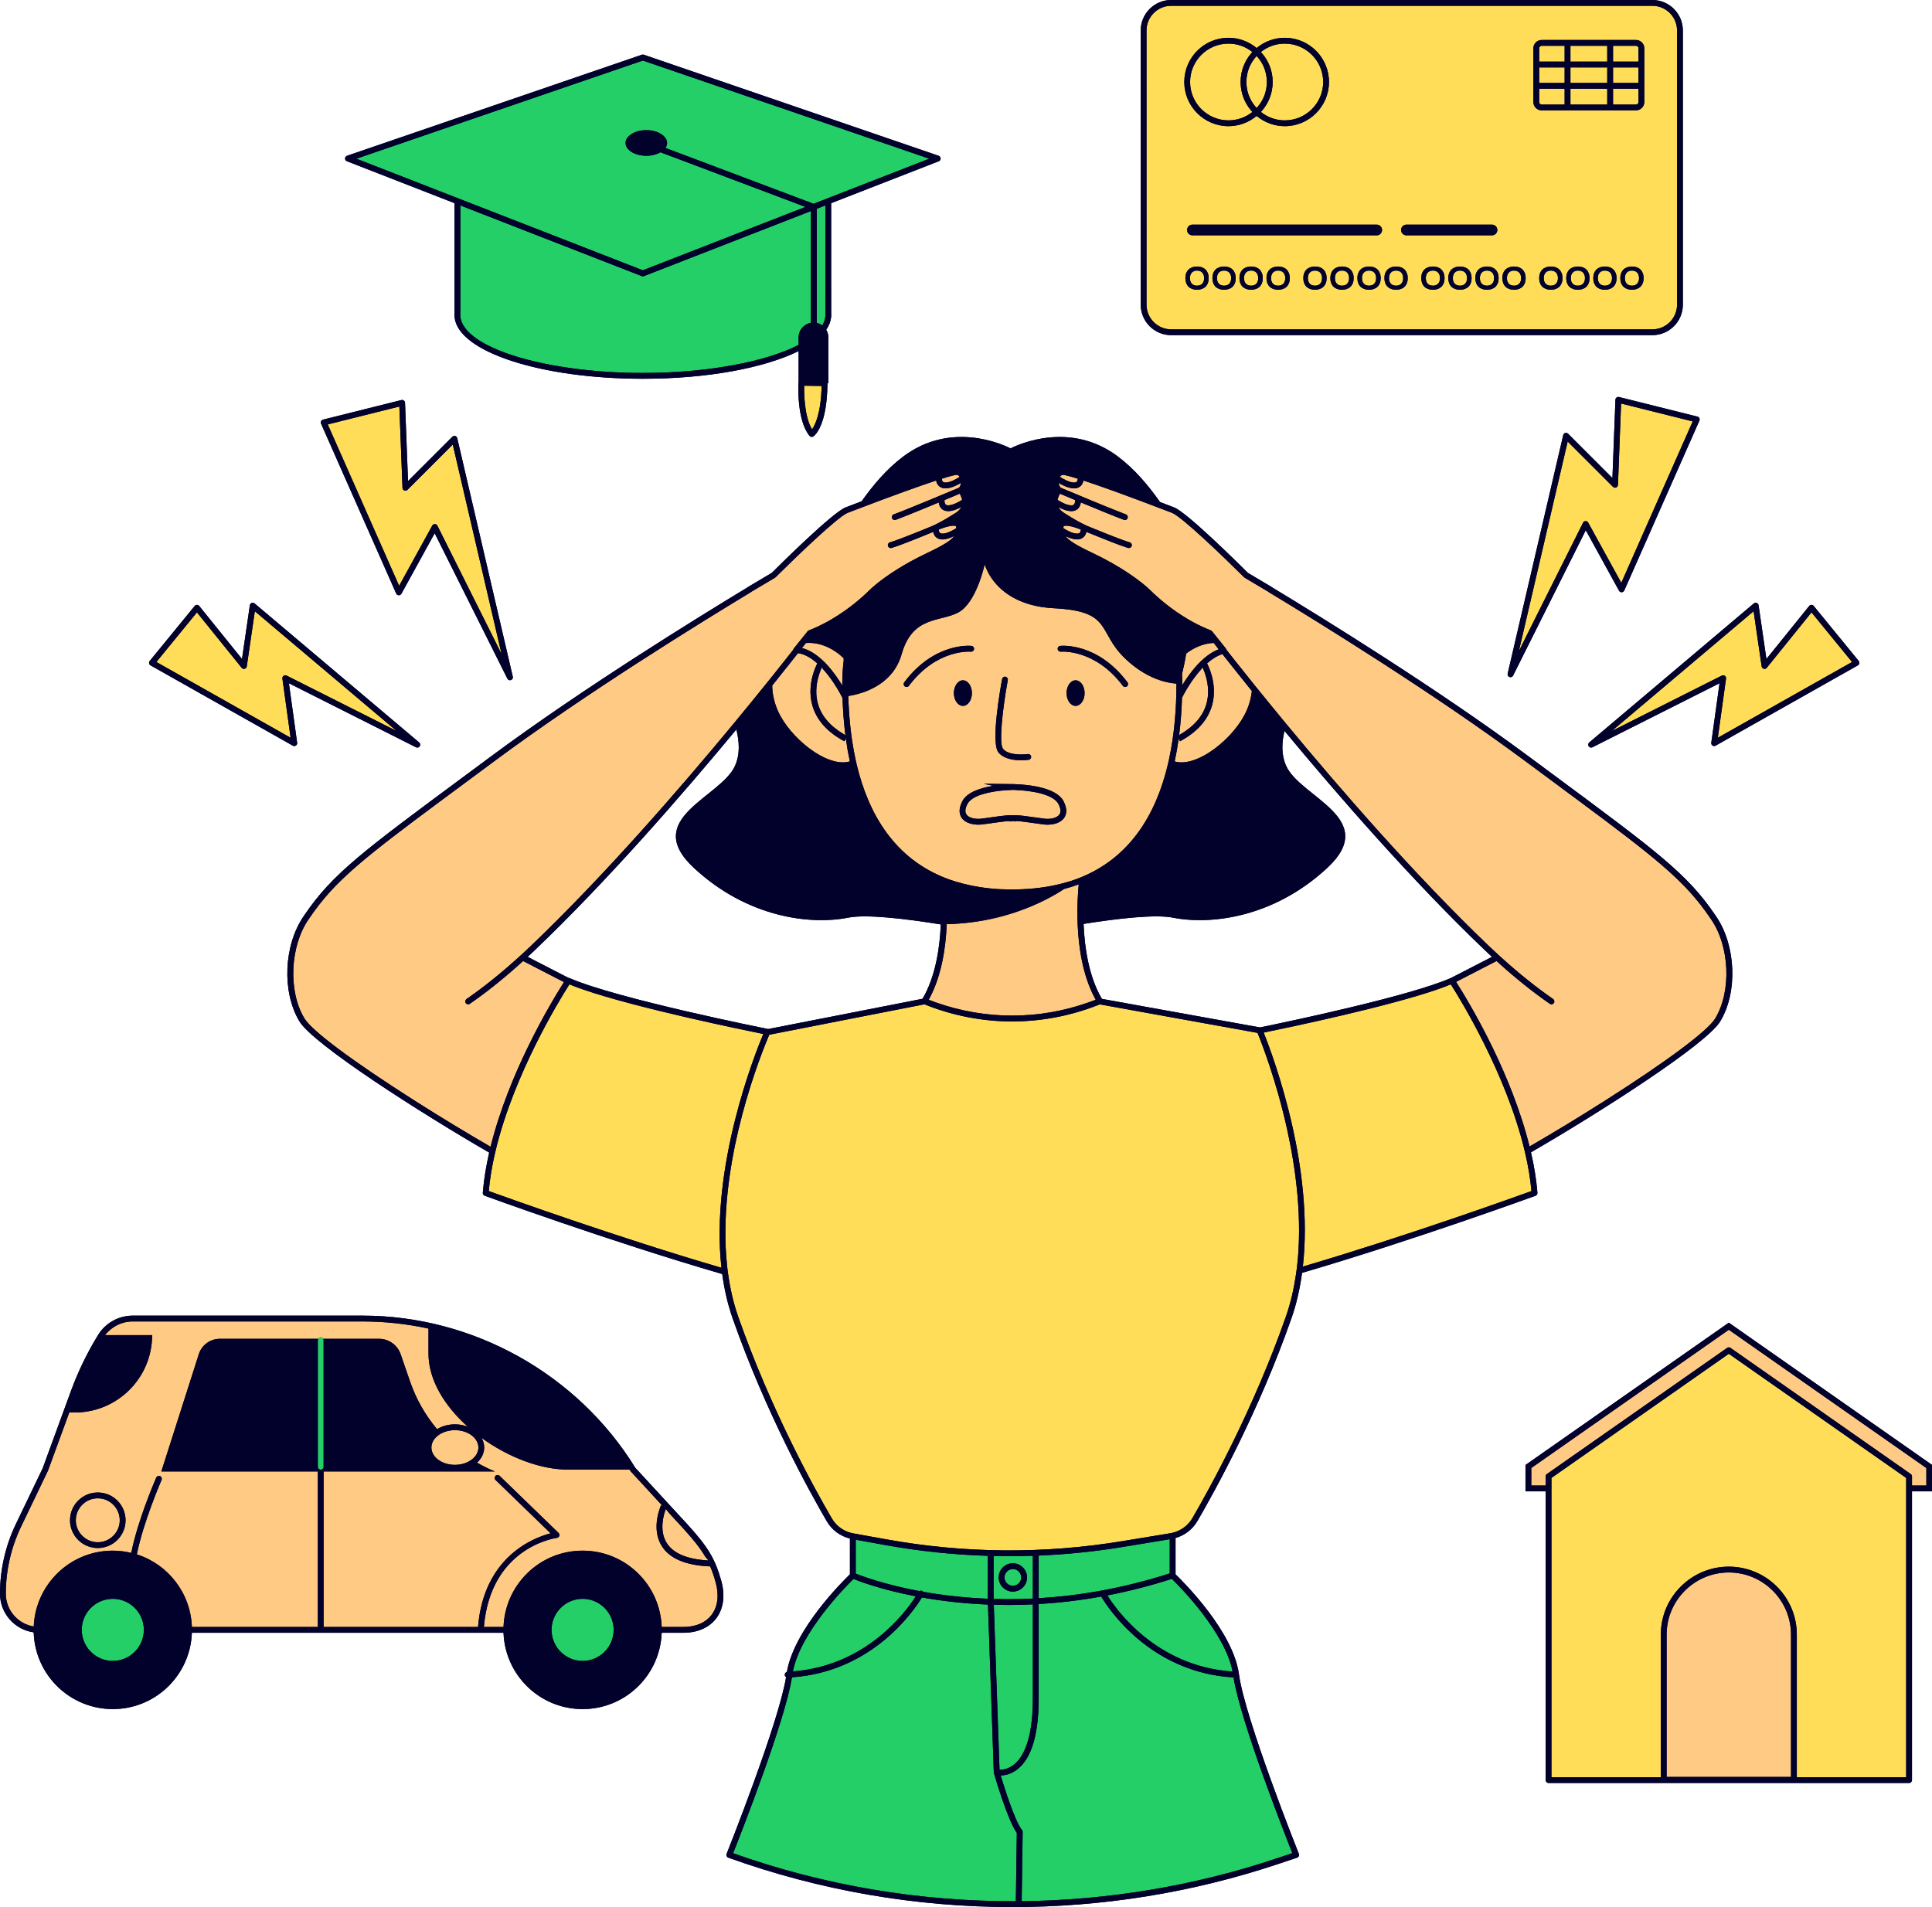 <?xml version="1.0" encoding="UTF-8" standalone="no"?><svg xmlns="http://www.w3.org/2000/svg" xmlns:xlink="http://www.w3.org/1999/xlink" fill="#000000" height="493.4" preserveAspectRatio="xMidYMid meet" version="1" viewBox="0.0 0.0 499.8 493.4" width="499.8" zoomAndPan="magnify"><g id="change1_1"><path d="M499.838,385.856h-5.215v74.709c0,.414-.336,.75-.75,.75h-93.271c-.414,0-.75-.336-.75-.75v-74.709h-5.215v-6.817l.32-.224,52.28-36.597,52.601,36.82v6.817Zm-163.83,93.798c.077,.191,.071,.406-.016,.594s-.247,.331-.443,.396l-5.109,1.703c-22.152,7.384-45.342,11.07-68.523,11.07-24.938,0-49.868-4.265-73.502-12.779-.191-.069-.346-.213-.43-.398s-.088-.397-.012-.586c.137-.343,13.427-33.659,15.386-45.74-.195-.128-.336-.334-.347-.585-.015-.357,.228-.653,.559-.742,1.859-10.97,14.352-23.38,16.304-25.262v-9.252c-2.514-.625-4.674-2.217-5.984-4.463-4.499-7.717-15.879-28.284-24.375-52.56-1.284-3.669-2.147-7.504-2.677-11.414-29.021-8.443-61.126-20.138-61.45-20.257-.316-.115-.517-.428-.49-.764,.276-3.446,.861-6.945,1.654-10.406-17.518-10.108-45.522-27.998-49.106-33.971-4.601-7.668-3.989-19.72,1.052-27.09l.004-.01c.019-.028,.037-.054,.056-.082,.082-.118,.158-.241,.242-.356,7.159-10.574,15.239-16.563,41.194-35.784l7.135-5.288c23.502-17.437,53.447-35.914,66.295-43.677,.033-.028,.057-.064,.096-.086l4.19-2.488c1.06-.632,1.726-1.026,1.947-1.156,1.895-1.893,15.733-15.645,19.108-16.944,1.438-.553,2.805-1.075,4.138-1.581,3.015-4.242,6.475-8.348,10.768-11.579,12.286-9.246,25.587-3.202,27.76-2.107,2.173-1.095,15.474-7.138,27.76,2.107,4.36,3.281,7.86,7.465,10.908,11.777,1.169,.445,2.368,.904,3.616,1.383,3.375,1.298,17.213,15.051,19.108,16.944,.219,.129,.877,.518,1.924,1.143l4.214,2.502c.039,.023,.063,.059,.096,.087,12.848,7.763,42.792,26.24,66.294,43.677l7.135,5.288c25.953,19.22,34.034,25.209,41.192,35.782,.087,.119,.166,.247,.25,.368l.049,.072,.004,.009c5.041,7.369,5.653,19.423,1.053,27.091-3.577,5.96-31.454,23.778-48.98,33.899,.801,3.485,1.394,7.008,1.672,10.478,.026,.336-.174,.648-.491,.764-.319,.118-31.657,11.532-60.397,19.949-.544,4.004-1.415,7.952-2.734,11.722-8.473,24.21-19.829,44.754-24.318,52.462-1.264,2.173-3.296,3.741-5.677,4.419v9.394c1.988,1.917,14.923,14.758,16.404,25.872,1.524,11.434,15.358,46.107,15.498,46.457Zm-97.467-221.214c.036-.01,.079-.017,.116-.027,3.343-5.664,4.457-13.125,4.723-19.237-9.274-1.493-19.317-2.673-23.953-1.751-9.765,1.943-26.041,0-39.876-12.825s6.917-18.266,10.579-26.427c1.35-3.009,1.15-6.176,.361-9.443-13.864,16.739-33.25,39.058-52.037,57.009-.65,.622-1.3,1.23-1.949,1.831,5.454,2.829,9.731,5.01,10.554,5.43,.087,.005,.175,.024,.26,.06,12.22,5.347,50.91,13.087,51.299,13.165,.023,.005,.04,.022,.063,.029l39.859-7.815Zm147.427-10.869c-.649-.601-1.298-1.209-1.949-1.831-18.652-17.823-37.895-39.95-51.737-56.648-.716,3.139-.855,6.184,.445,9.081,3.662,8.161,24.414,13.602,10.579,26.427s-30.11,14.768-39.876,12.825c-4.497-.895-14.082,.189-23.118,1.618,.256,6.145,1.364,13.686,4.743,19.395,.022,.006,.045,.007,.068,.013l40.832,7.377c8.035-1.65,38.683-8.11,49.33-12.761,.276-.14,4.795-2.441,10.683-5.496Zm32.238-144.721c-.181,.136-.291,.346-.299,.571l-.78,20.266-11.468-11.468c-.192-.192-.471-.267-.736-.191-.262,.075-.463,.286-.524,.551l-14.373,61.718c-.086,.37,.118,.747,.476,.875,.084,.03,.17,.044,.255,.044,.276,0,.541-.154,.671-.415l18.806-37.612,8.611,15.656c.137,.25,.399,.399,.689,.388,.285-.013,.538-.186,.653-.446l19.445-43.963c.09-.202,.085-.434-.012-.633-.098-.199-.277-.344-.492-.398l-20.29-5.073c-.219-.057-.452-.008-.632,.127ZM102.497,153.567c.116,.261,.369,.434,.654,.446,.281,.004,.552-.138,.689-.388l8.611-15.656,18.806,37.612c.13,.26,.394,.415,.671,.415,.085,0,.171-.014,.254-.044,.358-.129,.562-.505,.476-.875l-14.373-61.717c-.062-.266-.263-.477-.524-.551-.261-.075-.544-.001-.736,.191l-11.468,11.468-.78-20.266c-.009-.226-.119-.436-.299-.571-.181-.135-.41-.182-.632-.127l-20.291,5.073c-.214,.054-.395,.199-.492,.398-.097,.199-.102,.431-.012,.633l19.445,43.963Zm-63.557,18.582l36.82,20.783c.247,.139,.554,.127,.791-.033,.236-.16,.36-.44,.321-.723l-2.133-15.396,32.878,16.562c.108,.054,.223,.08,.337,.08,.245,0,.483-.12,.626-.336,.21-.317,.149-.741-.142-.986l-42.575-35.97c-.208-.176-.496-.225-.75-.128-.255,.096-.437,.323-.477,.593l-2.03,13.91-11.072-13.722c-.142-.176-.355-.278-.581-.279h-.002c-.225,0-.438,.101-.581,.275l-11.643,14.243c-.14,.171-.197,.396-.157,.613,.041,.217,.176,.406,.369,.515Zm372.052,20.936c.144,.216,.382,.336,.626,.336,.114,0,.229-.026,.338-.08l32.877-16.562-2.133,15.396c-.039,.283,.086,.563,.321,.723,.236,.16,.542,.172,.791,.033l36.82-20.783c.192-.109,.327-.297,.368-.515,.041-.218-.017-.442-.156-.613l-11.643-14.243c-.143-.174-.356-.275-.581-.275h-.002c-.227,0-.439,.103-.582,.279l-11.072,13.722-2.029-13.91c-.039-.27-.222-.497-.477-.593-.253-.097-.542-.048-.75,.128l-42.575,35.97c-.29,.245-.351,.669-.142,.986ZM89.742,41.714l27.84,10.849,.01,28.459-.011,.113c-.012,.117-.023,.234-.023,.352,0,.118,.011,.235,.023,.352l.008,.126c0,.056,.006,.11,.018,.162,.953,8.907,22.289,15.87,48.693,15.87,16.804,0,31.546-2.822,40.297-7.169v8.04c-.01,.043-.03,.082-.032,.127-.023,.392-.516,9.65,2.854,13.77,.147,.18,.363,.275,.581,.275,.148,0,.297-.043,.427-.134,.363-.252,3.545-2.778,3.635-13.772l-.001-.006h.236v-11.819c0-.727-.213-1.4-.564-1.98,.731-1.06,1.166-2.162,1.269-3.295l-.004-0c.005-.027,.008-.055,.011-.082l.011-.117c.012-.115,.022-.23,.022-.346,0-.115-.011-.23-.022-.345l-.01-28.575,27.848-10.852c.293-.114,.484-.399,.478-.714-.007-.314-.209-.592-.507-.694L166.544,14.161c-.157-.054-.329-.054-.486,0l-76.286,26.145c-.298,.102-.5,.379-.507,.694-.006,.315,.185,.6,.478,.714Zm88.111,352.716l-13.498-14.651c-14.968-24.291-41.98-39.378-70.515-39.378H34.291c-3.602,0-7.012,1.906-8.899,4.975-2.825,4.592-5.196,9.487-7.048,14.55l-7.308,19.983-6.935,14.425c-2.684,5.583-4.102,11.808-4.102,18.001,0,5.103,3.801,9.323,8.718,10.008,.342,11.019,9.36,19.853,20.462,19.853,11.066,0,20.059-8.776,20.457-19.745h80.625c.398,10.969,9.391,19.745,20.457,19.745s20.059-8.776,20.457-19.745h5.606c3.651,0,6.664-1.315,8.484-3.704,1.895-2.486,2.371-5.922,1.339-9.672-1.56-5.671-3.441-8.818-8.753-14.645ZM302.98,86.715h124.484c4.346,0,7.882-3.536,7.882-7.882V7.882c0-4.346-3.536-7.882-7.882-7.882h-124.484c-4.346,0-7.882,3.536-7.882,7.882V78.833c0,4.346,3.536,7.882,7.882,7.882Z" fill="#01012c"/></g><g id="change2_1"><path d="M257.123,458.766c.146,.507,3.531,12.173,5.926,15.458l-.249,17.684c-24.803,.101-49.615-4.037-73.148-12.419,2.026-5.107,13.46-34.248,15.216-45.517,20.834-1.426,31.563-17.257,33.633-20.66,4.879,.87,10.622,1.578,17.083,1.837l1.51,43.436c.002,.041,.016,.077,.024,.116,.004,.022-.001,.043,.005,.065Zm-.083-45.064v-11.11c1.37,.031,2.74,.048,4.11,.048,2.016,0,4.032-.043,6.048-.11v11.072c-3.548,.172-6.938,.193-10.158,.1Zm4.982-1.904c2.021,0,3.664-1.645,3.664-3.665s-1.644-3.665-3.664-3.665-3.665,1.645-3.665,3.665,1.645,3.665,3.665,3.665Zm2.164-3.665c0-1.193-.971-2.165-2.164-2.165s-2.165,.972-2.165,2.165,.972,2.165,2.165,2.165,2.164-.972,2.164-2.165Zm54.684,24.351c-1.946-10.155-13.665-21.983-15.716-23.988-5.756,1.854-11.334,3.259-16.692,4.292,2.285,3.671,12.658,18.396,32.408,19.696Zm-16.265-34.24l-12.028,1.981c-7.268,1.197-14.57,1.947-21.879,2.254v11.032c10.206-.611,21.638-2.476,33.907-6.419v-8.849Zm-45.519,16.955l1.484,42.684c.787,.034,2.263-.13,3.779-1.354,2.212-1.783,4.849-6.182,4.849-17.015v-24.416c-2.18,.104-4.307,.158-6.367,.158-1.274,0-2.519-.022-3.745-.057Zm-18.516-3.55c.094,.05,.171,.117,.233,.195,4.781,.852,10.407,1.542,16.736,1.801v-11.104c-8.852-.276-17.692-1.195-26.474-2.777l-7.692-1.386v8.767c1.594,.643,7.44,2.836,16.481,4.524,.216-.122,.482-.148,.716-.021Zm80.546,22.354c-21.68-1.253-32.556-18.094-34.234-20.927-5.666,1.024-11.078,1.64-16.185,1.942v24.496c0,9.211-1.833,15.34-5.449,18.217-1.662,1.322-3.309,1.619-4.379,1.645,.913,3.029,3.683,11.883,5.514,14.123,.111,.137,.171,.309,.169,.485l-.252,17.92c22.227-.244,44.424-3.9,65.664-10.981l4.356-1.451c-2.042-5.149-13.434-34.188-15.204-45.469Zm-82.199-20.985c-8.805-1.694-14.508-3.837-16.127-4.49-2.144,2.101-13.723,13.832-15.676,23.924,19.068-1.467,29.272-15.45,31.803-19.434ZM211.288,54.016v29.537c.527,.117,1.008,.346,1.429,.655,.447-.754,.721-1.526,.792-2.314l.004-.035,.001-.025,.015-.157c.007-.064,.015-.128,.015-.192,0-.064-.008-.128-.015-.192l-.015-.157c-.001-.019-.002-.038-.002-.057l.015-27.936-2.24,.873Zm-4.69,33.29c0-1.9,1.38-3.469,3.19-3.784v-28.922l-43.214,16.84c-.088,.034-.18,.051-.272,.051s-.185-.017-.272-.051l-46.941-18.291,.002,27.932-.017,.207c-.006,.066-.015,.131-.015,.198s.008,.132,.015,.197l.014,.148,.001,.033,.003,.031c.731,8.05,21.909,14.599,47.209,14.599,16.894,0,31.94-2.923,40.297-7.26v-1.929Zm-40.297-17.369l42.081-16.398-37.512-14.144c-.961,.557-2.246,.904-3.668,.904-2.967,0-5.372-1.483-5.372-3.313,0-.747,.415-1.428,1.091-1.982,.367-.301,.803-.568,1.312-.777,.851-.349,1.87-.554,2.969-.554,1.139,0,2.191,.222,3.06,.595,.502,.216,.936,.484,1.294,.791,.635,.544,1.018,1.206,1.018,1.928,0,.457-.15,.893-.422,1.289l38.321,14.449,3.056-1.191,.733-.286,.748-.292,25.395-9.896L166.301,15.663l-74.104,25.397,25.386,9.892,.758,.295,.748,.291,47.213,18.398ZM29.181,413.662c-4.179,0-7.62,3.206-8,7.288-.023,.247-.038,.497-.038,.75v0c0,.253,.015,.503,.038,.75,.38,4.081,3.821,7.287,8,7.287s7.62-3.206,8-7.287c.023-.247,.038-.497,.038-.75v-0c0-.253-.015-.503-.038-.75-.38-4.082-3.821-7.288-8-7.288Zm121.539,0c-4.179,0-7.62,3.206-8,7.288-.023,.247-.038,.497-.038,.75v0c0,.253,.015,.503,.038,.75,.38,4.081,3.821,7.287,8,7.287s7.62-3.206,8-7.287c.023-.247,.038-.497,.038-.75v-0c0-.253-.015-.503-.038-.75-.38-4.082-3.821-7.288-8-7.288Zm-67.752-67.661c-.282,0-.519,.162-.647,.393-.06,.108-.103,.225-.103,.357v32.768c0,.352,.248,.635,.576,.715,.057,.014,.112,.035,.174,.035s.117-.021,.174-.035c.328-.08,.576-.362,.576-.715v-32.768c0-.132-.043-.25-.103-.357-.128-.23-.365-.393-.647-.393Z" fill="#24cf67"/></g><g id="change3_1"><path d="M498.338,379.82v4.536h-3.715v-2.359c0-.245-.119-.474-.32-.614l-46.636-32.645c-.258-.182-.602-.182-.859,0l-46.636,32.645c-.201,.141-.32,.369-.32,.614v2.359h-3.715v-4.536l51.101-35.771,51.101,35.771Zm-54.594-116.353c4.269-7.115,3.652-18.725-1.066-25.567l.001-0-.017-.025c-.063-.094-.126-.185-.189-.278-.849-1.257-1.714-2.451-2.622-3.608-.434-.553-.877-1.1-1.334-1.641-6.503-7.694-15.701-14.507-36.926-30.226l-7.137-5.288c-23.564-17.483-53.629-36.021-66.353-43.705l.015-.019-4.227-2.51-1.513-.898-.401-.238c-.054-.032-.104-.07-.147-.115l-.106-.105c-.17-.17-.351-.35-.542-.539-4.716-4.683-15.487-15.058-18.006-16.026-.535-.206-1.058-.406-1.576-.604-10.204-3.907-17.086-6.368-21.326-7.754-.068,.395-.221,.862-.56,1.258-.102,.119-.217,.225-.341,.317-.36,.269-.807,.424-1.316,.453-.063,.003-.127,.005-.191,.005-1.481,0-3.172-.903-3.984-1.394,.053,.473,.22,.909,.495,1.222,1.482,.624,11.833,4.974,16.097,6.609,.294,.113,.561,.213,.793,.298,.335,.122,.514,.458,.472,.796-.007,.056-.005,.111-.026,.166-.111,.304-.398,.492-.704,.492-.086,0-.173-.015-.258-.046-2.136-.783-7.115-2.829-11.159-4.509-.044,.431-.183,1.008-.591,1.485-.398,.465-.972,.732-1.657,.77-.063,.003-.127,.005-.191,.005-.017,0-.036-.005-.053-.005-1.141-.016-2.397-.553-3.281-1.022,.15,.301,.359,.583,.627,.846,.207,.203,.437,.399,.713,.579,.731,.475,1.403,.892,2.018,1.259,1.716,1.027,2.961,1.654,3.598,1.955,.195,.086,.359,.162,.493,.224,.042,.017,.463,.191,1.111,.457,.88,.361,2.176,.888,3.575,1.446,.799,.318,1.622,.642,2.413,.948,1.634,.631,3.119,1.178,3.879,1.389,.398,.111,.633,.524,.521,.923-.092,.332-.394,.549-.723,.549-.066,0-.134-.009-.201-.027-.136-.038-.296-.087-.47-.143-.459-.147-1.044-.353-1.698-.594-.64-.236-1.345-.503-2.077-.787-2.652-1.028-5.574-2.227-6.564-2.636-.075,.378-.226,.809-.543,1.18-.398,.465-.972,.732-1.657,.77-.063,.003-.127,.005-.191,.005-1.016,0-2.129-.428-2.995-.855,.752,1.074,2.569,2.278,7.003,4.378,7.437,3.523,12.713,7.405,15.171,9.863,.148,.148,.384,.379,.693,.67,.403,.379,.942,.867,1.594,1.425,.401,.343,.849,.713,1.335,1.102,1.623,1.298,3.694,2.799,6.114,4.205,1.39,.808,2.895,1.578,4.486,2.26,.258,.111,.518,.218,.78,.323,.14,.056,.275,.117,.416,.172,.123,.048,.231,.127,.313,.23l.102,.127,1.096,1.367,.643,.802,.682,.851,.834,1.04,.089,.111,.115,.144c.077,.096,.118,.205,.141,.318l.098,.125c.178,.226,.362,.46,.551,.701,.482,.613,.997,1.265,1.551,1.964,1.298,1.639,2.793,3.514,4.453,5.578,.254,.316,.511,.635,.773,.96,.233,.289,.467,.579,.706,.875,2.211,2.735,4.678,5.759,7.359,9,13.86,16.755,33.395,39.28,52.312,57.356,.777,.743,1.553,1.467,2.327,2.18,.198,.182,.395,.358,.593,.538,.197,.18,.394,.359,.591,.537,4.491,4.054,8.924,7.606,13.219,10.571,.106,.073,.178,.172,.232,.279,.121,.238,.121,.529-.041,.764-.146,.211-.38,.324-.618,.324-.146,0-.295-.043-.425-.133-4.48-3.094-9.106-6.813-13.787-11.067-4.874,2.53-8.88,4.58-10.468,5.39,1.321,2.066,5.346,8.55,9.504,17.129,3.295,6.799,7.141,15.934,9.504,25.467,5.857-3.386,12.772-7.572,19.344-11.749,16.295-10.359,26.761-18.166,28.712-21.419Zm-164.955-24.178c-.208-4.764,.099-8.713,.277-10.473l-.01,.001c-1.249,.462-2.514,.858-3.787,1.195-2.172,1.443-6.415,3.932-12.37,5.946-.941,.318-1.923,.625-2.948,.913-4.313,1.214-9.357,2.11-15.035,2.242-.004,.103-.009,.207-.014,.312-.267,5.873-1.326,12.953-4.365,18.699-.097,.184-.192,.371-.294,.552,.162,.064,.327,.117,.49,.179,.513,.196,1.028,.384,1.544,.565,12.69,4.46,26.39,4.467,39.106,.006,.518-.182,1.034-.368,1.549-.565,.152-.058,.306-.108,.458-.167l.062-.024c-.098-.176-.19-.357-.285-.535-3.067-5.792-4.12-12.943-4.378-18.846Zm36.476-71.295c-.487-.623-.916-1.173-1.286-1.648-1.319,.056-2.678,.356-4.032,.931-1.087,.462-2.12,1.08-3.086,1.817-.339,2.112-.745,3.94-1.082,5.289,.039,.823,.06,1.652,.06,2.485,0,.155-.007,.3-.008,.454,1.799-2.985,5.206-7.712,9.434-9.328Zm-10.229,22.193c.077-.044,.152-.089,.228-.133,3.644-2.123,5.959-4.804,6.849-7.994,.658-2.357,.443-4.63,.01-6.423-.3-1.241-.7-2.246-.996-2.889-.027-.058-.052-.112-.077-.164l-.128,.386c-2.094,2.261-3.696,4.891-4.516,6.369-.383,.691-.605,1.141-.615,1.161l-.013-.006c-.103,3.453-.36,6.671-.742,9.692Zm11.198-20.956c-1.416,.445-2.756,1.323-3.974,2.411,.293,.572,.799,1.672,1.199,3.13,.564,2.055,.906,4.797,.098,7.691-1.062,3.807-3.854,6.945-8.296,9.329l-.349-.651c-.283,2.054-.63,4.006-1.033,5.866,2.332,.708,5.536-.114,8.986-2.348,3.657-2.365,7.103-6.008,8.993-9.507,1.123-2.079,1.771-4.257,1.99-6.366-2.154-2.668-4.056-5.052-5.66-7.077-.711-.898-1.364-1.726-1.954-2.477Zm-97.987,1.073c-1.34-1.297-2.86-2.331-4.497-3.026-1.785-.758-3.578-1.049-5.276-.905-.3,.386-.636,.817-1.013,1.299,.103,.026,.205,.044,.309,.075,4.568,1.35,8.253,6.502,10.134,9.637-.001-.175-.009-.34-.009-.516,0-2.055,.135-4.075,.369-6.062l-.017-.503Zm.189,21.488c-4.442-2.383-7.233-5.521-8.295-9.329-.808-2.895-.466-5.637,.098-7.691,.4-1.458,.906-2.558,1.199-3.13-1.253-1.119-2.634-2.025-4.095-2.457-.307-.091-.611-.151-.912-.196-.525,.669-1.104,1.404-1.73,2.196-1.408,1.781-3.064,3.861-4.936,6.188,.028,2.535,.699,5.233,2.075,7.779,1.891,3.5,5.336,7.143,8.993,9.507,3.469,2.244,6.686,3.06,9.019,2.334-.406-1.872-.754-3.839-1.038-5.907l-.378,.706Zm-6.847-9.717c.893,3.184,3.206,5.861,6.845,7.98,.089,.052,.176,.104,.267,.156-.385-3.033-.643-6.264-.746-9.732l-.049,.023c-.01-.02-.232-.471-.615-1.161-.82-1.479-2.422-4.109-4.516-6.37l-.127-.384c-.025,.052-.05,.105-.076,.163-.295,.643-.694,1.65-.993,2.89-.434,1.799-.651,4.079,.01,6.434Zm92.75-5.206c0,6.352-.512,13.021-1.882,19.41-.056,.262-.113,.524-.172,.786-.059,.262-.114,.525-.177,.786-3.079,12.879-9.861,24.39-23.393,29.498-1.281,.484-2.636,.897-4.041,1.261-3.531,.916-7.461,1.441-11.831,1.511-.108,.002-.213,.007-.321,.008-.221,.002-.431,.017-.654,.017-.239,0-.463-.016-.7-.018-.389-.004-.769-.018-1.151-.03-.435-.013-.883-.012-1.309-.034l-.108-.006c-3.457-.188-6.609-.69-9.507-1.439-1.409-.364-2.767-.778-4.052-1.262-13.554-5.107-20.342-16.632-23.419-29.526-.062-.261-.117-.525-.176-.787-.059-.261-.116-.523-.172-.786-1.138-5.317-1.68-10.823-1.828-16.182,.847-.124,2.245-.394,3.847-.949,.232-.08,.468-.167,.707-.26,.23-.089,.461-.183,.696-.284,3.343-1.443,7.091-4.169,8.537-9.295,2.85-10.104,10.104-8.291,14.768-10.882s6.736-12.436,6.736-12.436c0,0,1.093,4.458,6.016,7.809,.425,.289,.88,.569,1.364,.838,2.563,1.426,5.969,2.523,10.497,2.753,15.286,.777,11.141,5.959,18.395,12.954,3.26,3.143,6.427,4.777,8.934,5.63,.244,.083,.484,.161,.714,.23,.253,.076,.492,.139,.729,.199,1.291,.328,2.315,.444,2.955,.478l0,.009Zm-46.14,17.652c.517,.747,1.288,1.239,2.144,1.57,.697,.27,1.448,.432,2.176,.519,.581,.069,1.146,.096,1.648,.096,1.068,0,1.857-.108,1.944-.12,.409-.059,.694-.438,.636-.848-.058-.409-.436-.697-.848-.637-.71,.101-2.072,.181-3.395,0-.775-.106-1.537-.3-2.146-.635-.379-.208-.699-.471-.927-.799-1.079-1.558,.038-10.604,1.094-16.635,.064-.367,.128-.725,.192-1.067,.043-.232-.034-.451-.175-.617-.108-.126-.249-.225-.425-.257-.397-.075-.799,.193-.874,.601-.496,2.68-2.878,16.181-1.045,18.829Zm-3.752,8.254l2.48,.546c-3.23,.522-6.752,1.633-7.977,3.982-1.115,2.137-.703,3.516-.161,4.296,1.117,1.607,3.552,1.921,5.303,1.706,.759-.095,1.604-.214,2.461-.336,1.237-.175,2.569-.364,3.632-.472,.372-.038,.712-.066,1.002-.08l-.015,.138,.848-.121,.653,.092,.144,.02v-.132c1.109,.044,3.004,.312,4.715,.555,.855,.121,1.7,.241,2.458,.335,.316,.04,.656,.062,1.006,.062,1.582,0,3.383-.45,4.298-1.767,.542-.78,.954-2.159-.161-4.296v-0c-1.891-3.623-9.233-4.298-12.553-4.415-.077-.003-.163-.007-.235-.009l-.005,.157-.018-.169-.268,.004-1.776-.022-5.831-.073Zm-5.347-20.146c1.288,0,2.332-1.479,2.332-3.303s-1.044-3.303-2.332-3.303-2.332,1.479-2.332,3.303,1.044,3.303,2.332,3.303Zm2.06-14.022c.408,.04,.78-.257,.822-.668,.043-.412-.255-.78-.666-.823-.39-.041-9.647-.896-17.39,9.428-.249,.332-.181,.802,.15,1.05,.135,.101,.293,.15,.45,.15,.228,0,.453-.104,.601-.3,7.208-9.612,15.943-8.848,16.034-8.837Zm29.419,10.719c0-1.824-1.044-3.303-2.332-3.303s-2.332,1.479-2.332,3.303,1.044,3.303,2.332,3.303,2.332-1.479,2.332-3.303Zm11.093-2.782c-7.743-10.325-16.999-9.47-17.39-9.428-.411,.043-.709,.412-.666,.823,.043,.411,.421,.708,.822,.668,.089-.008,8.824-.776,16.034,8.837,.146,.196,.372,.3,.601,.3,.156,0,.314-.049,.449-.15,.331-.249,.398-.719,.149-1.05Zm-13.699-51.695c.363-.02,.515-.148,.598-.243,.178-.205,.235-.521,.249-.752-2.36-.739-3.623-1.036-3.968-.991-.309,.089-.519,.3-.666,.53,.023,.013,.049,.015,.072,.03,.62,.42,2.518,1.501,3.715,1.426Zm-3.774,2.883c-.218,.382-.49,.955-.612,1.612,.654,.436,2.502,1.483,3.672,1.399,.364-.02,.516-.148,.599-.244,.25-.288,.267-.804,.251-.978-.004-.05,.011-.096,.016-.145-1.737-.724-3.17-1.326-3.927-1.644Zm5.149,10.086c.197-.227,.247-.588,.253-.819-1.856-.743-3.835-1.226-4.4-.869-.036,.023-.09,.057-.09,.252,0,.105,.001,.204,.001,.304,.681,.447,2.475,1.447,3.636,1.376,.364-.02,.516-.148,.599-.244Zm-75.912,32.546c.374-.473,.731-.925,1.07-1.356,.226-.287,.443-.563,.653-.83l.063-.08c.023-.113,.064-.222,.141-.318l.116-.144,.17-.212,.422-.526,.833-1.039,.725-.905,1.194-1.49,.101-.126c.083-.103,.191-.182,.314-.23,.141-.055,.276-.116,.416-.172,.262-.105,.523-.212,.78-.323,3.023-1.297,5.725-2.921,7.95-4.48,2.015-1.411,3.631-2.757,4.747-3.752,.739-.659,1.266-1.17,1.525-1.43,.035-.035,.077-.074,.113-.11,.506-.498,1.126-1.052,1.85-1.647,2.857-2.348,7.361-5.337,13.209-8.107,4.46-2.113,6.272-3.318,7.015-4.397-.871,.434-2.001,.874-3.033,.874-.064,0-.128-.001-.191-.005-.686-.038-1.259-.305-1.658-.77-.315-.368-.466-.795-.541-1.171-.693,.286-2.266,.931-4.041,1.641-.774,.309-1.578,.627-2.365,.933-.659,.256-1.297,.499-1.891,.72-1.042,.388-1.938,.702-2.49,.855-.067,.019-.135,.027-.201,.027-.329,0-.63-.217-.722-.549-.111-.399,.123-.812,.522-.923,1.146-.318,3.928-1.394,6.407-2.384,1.088-.434,2.108-.848,2.914-1.177,.958-.391,1.603-.658,1.656-.68,.134-.063,.298-.138,.493-.224,.807-.383,2.602-1.295,5.097-2.885,.172-.11,.339-.214,.518-.33,.494-.321,.867-.684,1.138-1.078,.081-.118,.151-.24,.212-.364-.898,.479-2.2,1.044-3.368,1.044-.064,0-.128-.001-.191-.005-.686-.038-1.259-.305-1.658-.77-.405-.473-.544-1.045-.589-1.475-2.846,1.183-6.146,2.543-8.596,3.518-1.028,.409-1.908,.751-2.538,.982-.085,.031-.172,.046-.258,.046-.306,0-.593-.188-.704-.492-.143-.389,.057-.82,.446-.962,3.582-1.314,15.307-6.242,16.89-6.908,.278-.317,.445-.758,.497-1.237-.8,.487-2.511,1.409-4.009,1.409-.064,0-.128-.001-.191-.005-.686-.038-1.259-.305-1.657-.77-.337-.393-.489-.856-.558-1.249-4.159,1.362-10.871,3.757-20.788,7.548-.683,.261-1.377,.527-2.091,.802-2.518,.969-13.289,11.344-18.005,16.026-.191,.189-.372,.37-.542,.539l-.105,.105c-.044,.044-.094,.083-.147,.115l-.402,.239-1.597,.948-4.143,2.46,.015,.019c-12.723,7.684-42.789,26.221-66.353,43.705l-7.136,5.288c-21.226,15.72-30.424,22.533-36.927,30.227-.457,.541-.899,1.087-1.333,1.64-.909,1.158-1.774,2.353-2.623,3.611-.061,.09-.122,.178-.182,.268l-.022,.033,.001,0c-4.719,6.841-5.336,18.451-1.067,25.567,1.952,3.253,12.417,11.06,28.712,21.419,6.62,4.208,13.586,8.424,19.47,11.822,2.36-9.559,6.218-18.724,9.521-25.54,4.116-8.494,8.107-14.942,9.468-17.074-1.511-.771-5.594-2.859-10.577-5.446-4.68,4.253-9.305,7.973-13.786,11.068-.13,.09-.279,.133-.426,.133-.238,0-.472-.113-.618-.324-.162-.235-.162-.526-.041-.764,.055-.107,.126-.206,.232-.279,4.296-2.967,8.729-6.518,13.22-10.571,.197-.178,.394-.357,.591-.536,.198-.18,.395-.356,.593-.538,.775-.713,1.55-1.438,2.327-2.18,19.048-18.201,38.72-40.911,52.596-57.7,3.062-3.705,5.841-7.121,8.269-10.136,.266-.331,.53-.659,.788-.98,.312-.388,.616-.768,.915-1.141,1.272-1.589,2.424-3.038,3.449-4.334Zm41.042-45.516c1.222,.085,3.097-1.006,3.714-1.426,.028-.019,.06-.023,.089-.037-.151-.229-.37-.439-.697-.532-.343-.033-1.601,.269-3.952,1.008,.015,.23,.073,.541,.249,.744,.083,.095,.234,.224,.598,.244Zm.115,5.65c.083,.095,.234,.224,.598,.244,1.212,.076,3.063-.986,3.695-1.413-.123-.651-.393-1.218-.61-1.597-.76,.32-2.202,.925-3.949,1.653,.004,.046,.019,.089,.014,.136-.015,.175,.002,.689,.252,.978Zm2.682,5.631c-.566-.359-2.561,.13-4.425,.878,.008,.232,.06,.586,.254,.81,.083,.095,.234,.224,.598,.244,1.202,.084,3.002-.952,3.662-1.392,.001-.094,.001-.189,.001-.288,0-.195-.054-.229-.089-.252Zm3.006,71.866c-.617,1.182-.704,2.106-.259,2.747,.685,.985,2.495,1.247,3.886,1.073,.75-.094,1.589-.213,2.437-.333,1.405-.199,2.759-.389,3.856-.493,.765-.072,1.409-.103,1.841-.061l.055-.005,.032-.004,.002,.001c.116-.008,.245-.012,.386-.012,.044,0,.096,.003,.142,.004,1.188,.02,3.087,.287,5.085,.57,.848,.12,1.685,.239,2.434,.333,1.391,.173,3.201-.087,3.886-1.073,.445-.64,.358-1.564-.259-2.746-1.254-2.403-6.554-3.433-11.208-3.607-.098-.004-.197-.009-.295-.012v-.011l-.245,.004-.271-.004v.011c-.5,.015-1.009,.042-1.52,.077-4.319,.299-8.838,1.348-9.982,3.542Zm196.957,198.847c-8.872,0-16.091,7.218-16.091,16.09v36.818h32.182v-36.818c0-8.872-7.219-16.09-16.091-16.09Zm-349.192-60.449h-14.431c-.128-.23-.365-.393-.647-.393s-.519,.162-.647,.393h-25.444c-2.487,0-4.688,1.608-5.445,3.977l-9.692,30.34h40.526c-.026,.076-.048,.153-.048,.238v40.002H49.638c-.32-8.82-6.192-16.219-14.242-18.78,1.661-8.351,6.331-19.106,6.395-19.253,.166-.38-.007-.822-.386-.988-.382-.164-.822,.008-.988,.387-.264,.604-4.78,10.999-6.461,19.471-1.535-.367-3.128-.582-4.776-.582-11.025,0-19.991,8.712-20.451,19.623-4.093-.666-7.23-4.216-7.23-8.494,0-5.97,1.367-11.97,3.954-17.351l6.963-14.492,5.5-15.033h1.421c11.056,0,20.018-8.962,20.018-20.018h-12.176c1.678-2.197,4.322-3.54,7.111-3.54h59.55c5.764,0,11.462,.637,17.009,1.84v6.466c0,6.847,4.183,13.581,10.168,18.935-1.008-.393-2.138-.62-3.336-.62-1.739,0-3.339,.47-4.619,1.252-3.024-3.602-5.405-7.758-6.972-12.303l-2.442-7.082c-.824-2.39-3.074-3.995-5.603-3.995Zm-65.565,46.947c0-3.962-3.223-7.185-7.185-7.185s-7.185,3.223-7.185,7.185,3.223,7.185,7.185,7.185,7.185-3.223,7.185-7.185Zm151.239,11.939c-6.295-.247-10.521-2.032-12.548-5.317-2.827-4.585-.265-10.27-.155-10.509l.38,.175-8.281-9.002c-.081-.132-.168-.261-.25-.392h-15.926c-7.151,0-15.511-3.229-22.384-8.231,.449,.765,.707,1.614,.707,2.512,0,1.498-.704,2.866-1.859,3.918,1.476,.851,3.008,1.621,4.604,2.278v0h-44.339c.026,.076,.048,.153,.048,.238v40.002h39.949c1.497-18.228,14.413-23.104,18.779-24.233l-14.244-13.799c-.297-.289-.305-.764-.017-1.061,.289-.299,.763-.304,1.061-.018l15.252,14.775c.207,.2,.28,.501,.19,.773-.09,.273-.329,.471-.614,.509-.709,.094-17.157,2.541-18.899,23.053h5.089c.398-10.969,9.391-19.745,20.457-19.745s20.059,8.776,20.457,19.745h5.606c3.172,0,5.762-1.105,7.291-3.113,1.605-2.105,1.991-5.076,1.086-8.364-.428-1.557-.887-2.913-1.44-4.193Zm-69.654-34.369c-1.493,.82-2.466,2.128-2.466,3.604,0,2.477,2.728,4.492,6.082,4.492,1.719,0,3.271-.532,4.378-1.382,1.052-.808,1.704-1.903,1.704-3.11,0-2.478-2.728-4.493-6.082-4.493-1.355,0-2.604,.333-3.616,.889Zm-88.77,16.746c-3.134,0-5.685,2.55-5.685,5.685s2.55,5.685,5.685,5.685,5.685-2.55,5.685-5.685-2.55-5.685-5.685-5.685Zm157.684,16.072c.099,.006,.195,.014,.295,.019l-.861-1.039c-1.287-2.186-3.039-4.383-5.667-7.265l-3.486-3.789-1.02-1.232-.033,.087c-.492,1.311-1.763,5.426,.245,8.673,1.666,2.694,5.221,4.212,10.526,4.546Z" fill="#ffca84"/></g><g id="change4_1"><path d="M394.692,298.919c.694,3.092,1.213,6.193,1.487,9.248-4.243,1.536-32.692,11.763-59.139,19.539,1.44-12.737-.408-25.913-2.603-35.839-2.697-12.196-6.374-21.821-7.529-24.701,7.954-1.634,31.826-6.692,44.607-11.062,.742-.254,1.44-.504,2.101-.753,.598-.224,1.174-.447,1.698-.665,.031,.048,.073,.115,.108,.17,2.413,3.785,14.116,22.793,18.918,42.555,.062,.255,.119,.511,.179,.766,.058,.247,.117,.494,.173,.742Zm-197.226-31.395c-5.336-1.08-32.712-6.715-46.574-11.495-.76-.262-1.482-.521-2.154-.777-.501-.191-.984-.38-1.431-.566-.045,.07-.104,.163-.157,.247-2.521,3.963-14.128,22.893-18.887,42.55-.062,.255-.119,.511-.179,.766-.058,.247-.118,.494-.173,.741-.685,3.068-1.198,6.145-1.47,9.176,4.3,1.556,33.455,12.038,60.196,19.849-2.939-26.297,8.695-55.43,10.829-60.491Zm127.948-.053c-.032-.078-.069-.171-.095-.234l-1.2-.217-.763-.138-38.56-6.969c-.092-.024-.172-.04-.256-.059l-.602,.236c-7.14,2.794-14.624,4.189-22.103,4.189-7.693,0-15.379-1.482-22.687-4.432-.09,.02-.18,.029-.269,.053l-39.279,7.703-.588,.115c-.024,.055-.06,.14-.089,.208-.103,.241-.23,.542-.392,.934-1.412,3.42-4.899,12.398-7.536,23.61-2.275,9.672-4.228,22.506-2.91,34.932,.041,.387,.08,.774,.128,1.161,.044,.359,.102,.715,.152,1.073,.52,3.727,1.335,7.401,2.566,10.918,8.454,24.153,19.779,44.621,24.255,52.3,1.05,1.8,2.745,3.112,4.733,3.69,.273,.08,.551,.147,.835,.198h-0l.128,.023,4.165,.75,4.287,.772c20.215,3.642,40.738,3.797,61.001,.457l7.464-1.229,4.555-.75,.43-.071c.414-.068,.814-.178,1.207-.306,1.88-.614,3.483-1.887,4.497-3.629,4.468-7.672,15.77-28.116,24.199-52.204,1.212-3.462,2.031-7.084,2.568-10.764,.04-.272,.082-.544,.119-.817,.036-.272,.085-.542,.118-.815,1.551-12.713-.311-25.982-2.511-35.941-2.772-12.541-6.579-22.315-7.565-24.747Zm93.146-142.011c-.011,.298-.198,.561-.476,.669-.278,.109-.593,.043-.804-.168l-11.728-11.727-12.624,54.211,16.602-33.204c.125-.25,.378-.409,.656-.415,.29-.01,.537,.144,.672,.389l8.569,15.581,18.473-41.762-18.53-4.633-.811,21.059Zm-301.429-10.448l-11.727,11.727c-.21,.211-.527,.276-.804,.168-.278-.109-.464-.372-.476-.669l-.81-21.059-18.53,4.633,18.472,41.762,8.569-15.581c.132-.24,.384-.389,.657-.389h.015c.279,.005,.531,.165,.656,.415l16.602,33.204-12.625-54.21Zm-43.768,59.843c.228-.162,.526-.185,.774-.06l28.477,14.345-36.688-30.995-2.083,14.273c-.043,.295-.257,.536-.544,.615-.289,.077-.594-.021-.781-.252l-11.57-14.339-10.495,12.838,34.725,19.6-2.121-15.312c-.039-.276,.08-.551,.306-.713Zm372.071-.06c.107-.054,.223-.08,.338-.08,.153,0,.307,.047,.437,.14,.227,.162,.345,.437,.307,.713l-2.121,15.312,34.725-19.6-10.494-12.838-11.57,14.339c-.188,.231-.498,.327-.782,.252-.287-.079-.501-.32-.544-.615l-2.082-14.273-36.688,30.995,28.476-14.345ZM212.552,99.864l-4.513-.067c-.041,2.052,.029,8.002,2.033,11.293,.807-1.141,2.323-4.201,2.479-11.226Zm234.686,250.404l-45.886,32.12v77.428h28.295v-36.883c0-9.699,7.892-17.59,17.591-17.59s17.591,7.891,17.591,17.59v36.883h28.295v-77.428l-45.886-32.12ZM324.996,70.512c-.159-.166-.351-.292-.577-.378-.226-.086-.48-.128-.763-.128s-.537,.043-.763,.128c-.226,.086-.418,.212-.577,.378-.159,.166-.281,.37-.367,.612s-.128,.521-.128,.836c0,.318,.043,.598,.128,.841s.208,.447,.367,.612c.159,.165,.351,.29,.577,.376s.48,.128,.763,.128,.537-.043,.763-.128,.418-.211,.577-.376c.159-.165,.281-.369,.367-.612s.128-.524,.128-.841c0-.315-.043-.594-.128-.836s-.208-.446-.367-.612Zm6.995,0c-.159-.166-.351-.292-.577-.378-.226-.086-.48-.128-.763-.128-.283,0-.537,.043-.763,.128-.226,.086-.418,.212-.577,.378s-.281,.37-.367,.612c-.086,.242-.128,.521-.128,.836,0,.318,.043,.598,.128,.841,.086,.243,.208,.447,.367,.612s.351,.29,.577,.376,.48,.128,.763,.128c.283,0,.537-.043,.763-.128,.226-.086,.418-.211,.577-.376s.281-.369,.367-.612c.086-.243,.128-.524,.128-.841,0-.315-.043-.594-.128-.836-.086-.242-.208-.446-.367-.612Zm16.521,0c-.159-.166-.351-.292-.577-.378-.226-.086-.48-.128-.763-.128s-.537,.043-.763,.128c-.226,.086-.418,.212-.577,.378-.159,.166-.281,.37-.367,.612s-.128,.521-.128,.836c0,.318,.043,.598,.128,.841s.208,.447,.367,.612c.159,.165,.351,.29,.577,.376s.48,.128,.763,.128,.537-.043,.763-.128,.418-.211,.577-.376c.159-.165,.281-.369,.367-.612s.128-.524,.128-.841c0-.315-.043-.594-.128-.836s-.208-.446-.367-.612Zm-6.995,0c-.159-.166-.351-.292-.577-.378-.226-.086-.48-.128-.763-.128-.283,0-.537,.043-.763,.128-.226,.086-.418,.212-.577,.378s-.281,.37-.367,.612c-.086,.242-.128,.521-.128,.836,0,.318,.043,.598,.128,.841,.086,.243,.208,.447,.367,.612s.351,.29,.577,.376,.48,.128,.763,.128c.283,0,.537-.043,.763-.128s.418-.211,.577-.376,.281-.369,.367-.612c.086-.243,.128-.524,.128-.841,0-.315-.043-.594-.128-.836-.086-.242-.208-.446-.367-.612Zm44.499,0c-.159-.166-.351-.292-.577-.378-.226-.086-.48-.128-.763-.128-.283,0-.537,.043-.763,.128-.226,.086-.418,.212-.577,.378s-.281,.37-.367,.612c-.086,.242-.128,.521-.128,.836,0,.318,.043,.598,.128,.841,.086,.243,.208,.447,.367,.612s.351,.29,.577,.376,.48,.128,.763,.128c.283,0,.537-.043,.763-.128s.418-.211,.577-.376,.281-.369,.367-.612c.086-.243,.128-.524,.128-.841,0-.315-.043-.594-.128-.836-.086-.242-.208-.446-.367-.612Zm-6.995,0c-.159-.166-.351-.292-.577-.378-.226-.086-.48-.128-.763-.128s-.537,.043-.763,.128c-.226,.086-.418,.212-.577,.378-.159,.166-.281,.37-.367,.612s-.128,.521-.128,.836c0,.318,.043,.598,.128,.841s.208,.447,.367,.612c.159,.165,.351,.29,.577,.376s.48,.128,.763,.128,.537-.043,.763-.128,.418-.211,.577-.376c.159-.165,.281-.369,.367-.612s.128-.524,.128-.841c0-.315-.043-.594-.128-.836s-.208-.446-.367-.612Zm-6.995,0c-.159-.166-.351-.292-.577-.378-.226-.086-.48-.128-.763-.128-.283,0-.537,.043-.763,.128-.226,.086-.418,.212-.577,.378s-.281,.37-.367,.612c-.086,.242-.128,.521-.128,.836,0,.318,.043,.598,.128,.841,.086,.243,.208,.447,.367,.612s.351,.29,.577,.376,.48,.128,.763,.128c.283,0,.537-.043,.763-.128s.418-.211,.577-.376,.281-.369,.367-.612c.086-.243,.128-.524,.128-.841,0-.315-.043-.594-.128-.836-.086-.242-.208-.446-.367-.612Zm-61.02,0c-.159-.166-.351-.292-.577-.378-.226-.086-.48-.128-.763-.128s-.537,.043-.763,.128c-.226,.086-.418,.212-.577,.378-.159,.166-.281,.37-.367,.612s-.128,.521-.128,.836c0,.318,.043,.598,.128,.841s.208,.447,.367,.612c.159,.165,.351,.29,.577,.376s.48,.128,.763,.128,.537-.043,.763-.128,.418-.211,.577-.376c.159-.165,.281-.369,.367-.612s.128-.524,.128-.841c0-.315-.043-.594-.128-.836s-.208-.446-.367-.612Zm6.995,0c-.159-.166-.351-.292-.577-.378-.226-.086-.48-.128-.763-.128-.283,0-.537,.043-.763,.128-.226,.086-.418,.212-.577,.378s-.281,.37-.367,.612c-.086,.242-.128,.521-.128,.836,0,.318,.043,.598,.128,.841,.086,.243,.208,.447,.367,.612s.351,.29,.577,.376c.226,.086,.48,.128,.763,.128,.283,0,.537-.043,.763-.128,.226-.086,.418-.211,.577-.376s.281-.369,.367-.612c.086-.243,.128-.524,.128-.841,0-.315-.043-.594-.128-.836-.086-.242-.208-.446-.367-.612Zm72.329,2.902c.159,.165,.351,.29,.577,.376s.48,.128,.763,.128,.537-.043,.763-.128,.418-.211,.577-.376c.159-.165,.281-.369,.367-.612s.128-.524,.128-.841c0-.315-.043-.594-.128-.836s-.208-.446-.367-.612c-.159-.166-.351-.292-.577-.378-.226-.086-.48-.128-.763-.128s-.537,.043-.763,.128c-.226,.086-.418,.212-.577,.378-.159,.166-.281,.37-.367,.612s-.128,.521-.128,.836c0,.318,.043,.598,.128,.841s.208,.447,.367,.612Zm-93.731,5.419V7.882c0-3.519,2.863-6.382,6.382-6.382h124.484c3.519,0,6.382,2.863,6.382,6.382V78.833c0,3.519-2.863,6.382-6.382,6.382h-124.484c-3.519,0-6.382-2.863-6.382-6.382Zm16.083-6.869c0-.469-.071-.89-.212-1.262-.141-.372-.342-.688-.603-.947-.261-.259-.577-.457-.949-.594-.372-.137-.789-.205-1.251-.205s-.879,.068-1.251,.205c-.372,.136-.689,.334-.949,.594s-.462,.575-.603,.947c-.141,.372-.212,.793-.212,1.262s.071,.89,.212,1.262c.141,.372,.343,.687,.603,.946,.261,.258,.577,.455,.949,.592s.789,.205,1.251,.205,.879-.068,1.251-.205,.689-.334,.949-.592c.261-.258,.462-.573,.603-.946,.141-.372,.212-.793,.212-1.262Zm6.995,0c0-.469-.071-.89-.212-1.262-.141-.372-.342-.688-.603-.947-.261-.259-.577-.457-.949-.594-.372-.137-.789-.205-1.251-.205-.462,0-.879,.068-1.251,.205-.372,.136-.689,.334-.949,.594-.261,.259-.462,.575-.603,.947s-.212,.793-.212,1.262,.071,.89,.212,1.262,.342,.687,.603,.946c.261,.258,.577,.455,.949,.592s.789,.205,1.251,.205c.462,0,.878-.068,1.251-.205s.689-.334,.949-.592c.261-.258,.462-.573,.603-.946,.141-.372,.212-.793,.212-1.262Zm6.995,0c0-.469-.071-.89-.212-1.262-.141-.372-.342-.688-.603-.947-.261-.259-.577-.457-.949-.594-.372-.137-.789-.205-1.251-.205s-.879,.068-1.251,.205c-.372,.136-.689,.334-.949,.594s-.462,.575-.603,.947c-.141,.372-.212,.793-.212,1.262s.071,.89,.212,1.262c.141,.372,.343,.687,.603,.946,.261,.258,.577,.455,.949,.592s.789,.205,1.251,.205,.879-.068,1.251-.205,.689-.334,.949-.592c.261-.258,.462-.573,.603-.946,.141-.372,.212-.793,.212-1.262Zm6.995,0c0-.469-.071-.89-.212-1.262-.141-.372-.342-.688-.603-.947-.261-.259-.577-.457-.949-.594-.372-.137-.789-.205-1.251-.205-.462,0-.879,.068-1.251,.205-.372,.136-.689,.334-.949,.594-.261,.259-.462,.575-.603,.947s-.212,.793-.212,1.262,.071,.89,.212,1.262,.342,.687,.603,.946c.261,.258,.577,.455,.949,.592s.789,.205,1.251,.205c.462,0,.878-.068,1.251-.205s.689-.334,.949-.592c.261-.258,.462-.573,.603-.946,.141-.372,.212-.793,.212-1.262Zm9.526,0c0-.469-.071-.89-.212-1.262s-.342-.688-.603-.947c-.261-.259-.577-.457-.949-.594-.372-.137-.789-.205-1.251-.205-.462,0-.878,.068-1.251,.205-.372,.136-.689,.334-.949,.594-.261,.259-.462,.575-.603,.947-.141,.372-.212,.793-.212,1.262s.071,.89,.212,1.262c.141,.372,.342,.687,.603,.946,.261,.258,.577,.455,.949,.592s.789,.205,1.251,.205c.462,0,.879-.068,1.251-.205s.689-.334,.949-.592c.261-.258,.462-.573,.603-.946s.212-.793,.212-1.262Zm6.995,0c0-.469-.071-.89-.212-1.262-.141-.372-.342-.688-.603-.947s-.577-.457-.949-.594c-.372-.137-.789-.205-1.251-.205s-.879,.068-1.251,.205c-.372,.136-.689,.334-.949,.594-.261,.259-.462,.575-.603,.947-.141,.372-.212,.793-.212,1.262s.071,.89,.212,1.262c.141,.372,.342,.687,.603,.946,.261,.258,.577,.455,.949,.592s.789,.205,1.251,.205,.879-.068,1.251-.205,.689-.334,.949-.592c.261-.258,.462-.573,.603-.946,.141-.372,.212-.793,.212-1.262Zm6.994,0c0-.469-.071-.89-.212-1.262s-.342-.688-.603-.947c-.261-.259-.577-.457-.949-.594-.372-.137-.789-.205-1.251-.205-.462,0-.878,.068-1.251,.205-.372,.136-.689,.334-.949,.594s-.461,.575-.603,.947c-.141,.372-.212,.793-.212,1.262s.071,.89,.212,1.262c.141,.372,.342,.687,.603,.946,.261,.258,.577,.455,.949,.592s.789,.205,1.251,.205c.462,0,.879-.068,1.251-.205s.689-.334,.949-.592c.261-.258,.462-.573,.603-.946s.212-.793,.212-1.262Zm16.521,0c0-.469-.071-.89-.212-1.262-.141-.372-.342-.688-.603-.947s-.577-.457-.949-.594c-.372-.137-.789-.205-1.251-.205-.462,0-.879,.068-1.251,.205-.372,.136-.689,.334-.949,.594-.261,.259-.462,.575-.603,.947s-.212,.793-.212,1.262,.071,.89,.212,1.262,.342,.687,.603,.946c.261,.258,.577,.455,.949,.592s.789,.205,1.251,.205c.462,0,.878-.068,1.251-.205s.689-.334,.949-.592c.261-.258,.462-.573,.603-.946,.141-.372,.212-.793,.212-1.262Zm6.995,0c0-.469-.071-.89-.212-1.262-.141-.372-.342-.688-.603-.947-.261-.259-.577-.457-.949-.594-.372-.137-.789-.205-1.251-.205s-.879,.068-1.251,.205c-.372,.136-.689,.334-.949,.594s-.462,.575-.603,.947c-.141,.372-.212,.793-.212,1.262s.071,.89,.212,1.262c.141,.372,.342,.687,.603,.946,.261,.258,.577,.455,.949,.592s.789,.205,1.251,.205,.879-.068,1.251-.205,.689-.334,.949-.592c.261-.258,.462-.573,.603-.946,.141-.372,.212-.793,.212-1.262Zm23.515,0c0-.469-.071-.89-.212-1.262-.141-.372-.343-.688-.603-.947s-.577-.457-.949-.594c-.372-.137-.789-.205-1.251-.205s-.879,.068-1.251,.205c-.372,.136-.689,.334-.949,.594-.261,.259-.462,.575-.603,.947-.141,.372-.212,.793-.212,1.262s.071,.89,.212,1.262c.141,.372,.342,.687,.603,.946,.261,.258,.577,.455,.949,.592s.789,.205,1.251,.205,.879-.068,1.251-.205,.689-.334,.949-.592c.261-.258,.462-.573,.603-.946,.141-.372,.212-.793,.212-1.262Zm6.995,0c0-.469-.071-.89-.212-1.262s-.342-.688-.603-.947c-.261-.259-.577-.457-.949-.594-.372-.137-.789-.205-1.251-.205-.462,0-.878,.068-1.251,.205-.372,.136-.689,.334-.949,.594-.261,.259-.462,.575-.603,.947s-.212,.793-.212,1.262,.071,.89,.212,1.262,.342,.687,.603,.946c.261,.258,.577,.455,.949,.592s.789,.205,1.251,.205c.462,0,.879-.068,1.251-.205s.689-.334,.949-.592c.261-.258,.462-.573,.603-.946s.212-.793,.212-1.262Zm6.995,0c0-.469-.071-.89-.212-1.262-.141-.372-.343-.688-.603-.947s-.577-.457-.949-.594c-.372-.137-.789-.205-1.251-.205s-.879,.068-1.251,.205c-.372,.136-.689,.334-.949,.594-.261,.259-.462,.575-.603,.947-.141,.372-.212,.793-.212,1.262s.071,.89,.212,1.262c.141,.372,.342,.687,.603,.946,.261,.258,.577,.455,.949,.592s.789,.205,1.251,.205,.879-.068,1.251-.205,.689-.334,.949-.592c.261-.258,.462-.573,.603-.946,.141-.372,.212-.793,.212-1.262Zm6.995,0c0-.469-.071-.89-.212-1.262s-.342-.688-.603-.947c-.261-.259-.577-.457-.949-.594-.372-.137-.789-.205-1.251-.205-.462,0-.878,.068-1.251,.205-.372,.136-.689,.334-.949,.594-.261,.259-.462,.575-.603,.947s-.212,.793-.212,1.262,.071,.89,.212,1.262,.342,.687,.603,.946c.261,.258,.577,.455,.949,.592s.789,.205,1.251,.205c.462,0,.879-.068,1.251-.205s.689-.334,.949-.592c.261-.258,.462-.573,.603-.946s.212-.793,.212-1.262Zm-28.518-45.56c0,1.185,.964,2.148,2.148,2.148h24.401c1.185,0,2.147-.963,2.147-2.148V12.496c0-1.185-.963-2.148-2.147-2.148h-24.401c-1.185,0-2.148,.963-2.148,2.148v13.908Zm-8.023,45.56c0,.469,.071,.89,.212,1.262,.141,.372,.342,.687,.603,.946,.261,.258,.577,.455,.949,.592s.789,.205,1.251,.205,.879-.068,1.251-.205,.689-.334,.949-.592c.261-.258,.462-.573,.603-.946,.141-.372,.212-.793,.212-1.262s-.071-.89-.212-1.262c-.141-.372-.342-.688-.603-.947-.261-.259-.577-.457-.949-.594-.372-.137-.789-.205-1.251-.205s-.879,.068-1.251,.205c-.372,.136-.689,.334-.949,.594s-.462,.575-.603,.947c-.141,.372-.212,.793-.212,1.262Zm-1.176-1.262c-.141-.372-.342-.688-.603-.947s-.577-.457-.949-.594c-.372-.137-.789-.205-1.251-.205-.462,0-.879,.068-1.251,.205-.372,.136-.689,.334-.949,.594-.261,.259-.462,.575-.603,.947s-.212,.793-.212,1.262,.071,.89,.212,1.262,.342,.687,.603,.946c.261,.258,.577,.455,.949,.592s.789,.205,1.251,.205c.462,0,.878-.068,1.251-.205s.689-.334,.949-.592c.261-.258,.462-.573,.603-.946,.141-.372,.212-.793,.212-1.262s-.071-.89-.212-1.262Zm-25.024-11.196c0,.763,.619,1.382,1.382,1.382h22.132c.763,0,1.382-.619,1.382-1.382s-.619-1.382-1.382-1.382h-22.132c-.763,0-1.382,.619-1.382,1.382Zm-4.31,12.458c0,.469,.071,.89,.212,1.262,.141,.372,.342,.687,.603,.946,.261,.258,.577,.455,.949,.592s.789,.205,1.251,.205,.878-.068,1.251-.205c.372-.136,.689-.334,.949-.592,.261-.258,.462-.573,.603-.946,.141-.372,.212-.793,.212-1.262s-.071-.89-.212-1.262c-.141-.372-.342-.688-.603-.947s-.577-.457-.949-.594c-.372-.137-.789-.205-1.251-.205s-.879,.068-1.251,.205c-.372,.136-.689,.334-.949,.594-.261,.259-.462,.575-.603,.947-.141,.372-.212,.793-.212,1.262Zm-1.993-13.84h-47.675c-.763,0-1.382,.619-1.382,1.382s.619,1.382,1.382,1.382h47.675c.763,0,1.382-.619,1.382-1.382s-.619-1.382-1.382-1.382Zm-49.781-36.91c0,6.304,5.129,11.432,11.433,11.432,2.663,0,5.21-.935,7.259-2.63l.024,.023,.024-.023c2.049,1.694,4.596,2.63,7.259,2.63,6.304,0,11.433-5.128,11.433-11.432,0-6.304-5.129-11.433-11.433-11.433-2.662,0-5.21,.935-7.259,2.629l-.024-.023-.024,.023c-2.05-1.694-4.597-2.629-7.259-2.629-6.304,0-11.433,5.128-11.433,11.433Zm110.154,49.298c-.159-.166-.351-.292-.577-.378-.226-.086-.48-.128-.763-.128s-.537,.043-.763,.128c-.226,.086-.418,.212-.577,.378-.159,.166-.281,.37-.367,.612s-.128,.521-.128,.836c0,.318,.043,.598,.128,.841s.208,.447,.367,.612c.159,.165,.351,.29,.577,.376s.48,.128,.763,.128,.537-.043,.763-.128,.418-.211,.577-.376c.159-.165,.281-.369,.367-.612s.128-.524,.128-.841c0-.315-.043-.594-.128-.836s-.208-.446-.367-.612Zm6.995,0c-.159-.166-.351-.292-.577-.378-.226-.086-.48-.128-.763-.128-.283,0-.537,.043-.763,.128-.226,.086-.418,.212-.577,.378s-.281,.37-.367,.612c-.086,.242-.128,.521-.128,.836,0,.318,.043,.598,.128,.841,.086,.243,.208,.447,.367,.612s.351,.29,.577,.376c.226,.086,.48,.128,.763,.128,.283,0,.537-.043,.763-.128,.226-.086,.418-.211,.577-.376s.281-.369,.367-.612c.086-.243,.128-.524,.128-.841,0-.315-.043-.594-.128-.836-.086-.242-.208-.446-.367-.612Zm-13.989,0c-.159-.166-.351-.292-.577-.378-.226-.086-.48-.128-.763-.128-.283,0-.537,.043-.763,.128-.226,.086-.418,.212-.577,.378s-.281,.37-.367,.612c-.086,.242-.128,.521-.128,.836,0,.318,.043,.598,.128,.841,.086,.243,.208,.447,.367,.612s.351,.29,.577,.376c.226,.086,.48,.128,.763,.128,.283,0,.537-.043,.763-.128,.226-.086,.418-.211,.577-.376s.281-.369,.367-.612c.086-.243,.128-.524,.128-.841,0-.315-.043-.594-.128-.836-.086-.242-.208-.446-.367-.612Zm-54.025,0c-.159-.166-.351-.292-.577-.378-.226-.086-.48-.128-.763-.128-.283,0-.537,.043-.763,.128-.226,.086-.418,.212-.577,.378s-.28,.37-.366,.612c-.086,.242-.129,.521-.129,.836,0,.318,.043,.598,.129,.841,.086,.243,.207,.447,.366,.612s.351,.29,.577,.376,.48,.128,.763,.128c.283,0,.537-.043,.763-.128s.418-.211,.577-.376,.282-.369,.367-.612c.086-.243,.128-.524,.128-.841,0-.315-.042-.594-.128-.836-.086-.242-.208-.446-.367-.612Zm47.031,0c-.159-.166-.351-.292-.577-.378-.226-.086-.48-.128-.763-.128s-.537,.043-.763,.128c-.226,.086-.418,.212-.577,.378-.159,.166-.281,.37-.367,.612s-.128,.521-.128,.836c0,.318,.043,.598,.128,.841s.208,.447,.367,.612c.159,.165,.351,.29,.577,.376s.48,.128,.763,.128,.537-.043,.763-.128,.418-.211,.577-.376c.159-.165,.281-.369,.367-.612s.128-.524,.128-.841c0-.315-.043-.594-.128-.836s-.208-.446-.367-.612Zm-42.716,2.902c.159,.165,.351,.29,.577,.376s.48,.128,.763,.128,.537-.043,.763-.128,.418-.211,.577-.376c.159-.165,.281-.369,.367-.612s.128-.524,.128-.841c0-.315-.043-.594-.128-.836s-.208-.446-.367-.612c-.159-.166-.351-.292-.577-.378-.226-.086-.48-.128-.763-.128s-.537,.043-.763,.128c-.226,.086-.418,.212-.577,.378-.159,.166-.281,.37-.367,.612s-.128,.521-.128,.836c0,.318,.043,.598,.128,.841s.208,.447,.367,.612Zm55.967-55.969h-9.521v4.01h9.521v-4.01Zm0,5.51h-9.521v4.097h9.521v-4.097Zm8.088,3.449v-3.449h-6.588v4.097h5.94c.357,0,.647-.291,.647-.648Zm0-8.959h-6.588v4.01h6.588v-4.01Zm-25.049,9.607h5.94v-4.097h-6.589v3.449c0,.357,.291,.648,.648,.648Zm25.049-14.556c0-.357-.29-.648-.647-.648h-5.94v4.097h6.588v-3.449Zm-8.088-.648h-9.521v4.097h9.521v-4.097Zm-11.021,0h-5.94c-.357,0-.648,.291-.648,.648v3.449h6.589v-4.097Zm0,5.597h-6.589v4.01h6.589v-4.01Zm-78.149-3.481c.141,.17,.279,.341,.409,.518,.096,.13,.187,.263,.277,.397,.119,.176,.232,.354,.34,.536,.084,.14,.164,.281,.241,.425,.099,.185,.191,.372,.28,.561,.069,.147,.137,.293,.199,.443,.081,.196,.153,.395,.224,.596,.052,.149,.107,.297,.153,.449,.065,.212,.117,.429,.169,.645,.035,.145,.074,.288,.103,.435,.048,.243,.081,.491,.114,.739,.016,.124,.04,.247,.052,.372,.037,.375,.058,.754,.058,1.136s-.021,.761-.058,1.136c-.012,.125-.036,.248-.052,.372-.032,.248-.065,.495-.114,.738-.029,.147-.069,.29-.104,.435-.052,.216-.104,.433-.169,.645-.046,.151-.1,.299-.152,.448-.07,.2-.142,.4-.224,.596-.062,.15-.13,.296-.199,.443-.088,.189-.181,.376-.28,.561-.077,.144-.158,.285-.242,.426-.108,.181-.221,.359-.34,.535-.09,.134-.181,.266-.277,.397-.13,.177-.268,.348-.409,.518-.099,.12-.197,.239-.301,.356-.045,.05-.084,.104-.129,.153,1.758,1.407,3.926,2.173,6.184,2.173,5.477,0,9.933-4.456,9.933-9.932,0-5.477-4.456-9.933-9.933-9.933-2.257,0-4.425,.767-6.184,2.173,.046,.049,.085,.103,.129,.153,.105,.116,.202,.236,.302,.356Zm-8.814,17.183c2.258,0,4.426-.767,6.184-2.173-.046-.05-.086-.104-.131-.155-.102-.114-.198-.231-.295-.348-.144-.174-.285-.349-.417-.529-.093-.126-.181-.254-.268-.383-.122-.181-.239-.364-.35-.552-.08-.135-.158-.271-.233-.41-.102-.19-.198-.383-.289-.579-.066-.142-.132-.283-.192-.427-.084-.201-.158-.406-.23-.612-.05-.144-.103-.287-.148-.434-.066-.217-.119-.437-.172-.658-.034-.141-.072-.281-.101-.424-.049-.246-.082-.496-.115-.747-.016-.122-.039-.242-.051-.364-.037-.375-.058-.754-.058-1.137s.021-.762,.058-1.137c.012-.123,.035-.243,.051-.365,.033-.25,.066-.5,.115-.745,.029-.144,.067-.284,.101-.427,.053-.22,.106-.439,.171-.655,.045-.147,.098-.291,.148-.437,.072-.205,.146-.409,.229-.61,.06-.145,.126-.287,.193-.429,.091-.195,.186-.387,.288-.577,.075-.139,.153-.275,.233-.411,.111-.187,.228-.37,.349-.55,.087-.129,.176-.258,.268-.384,.133-.18,.273-.355,.417-.529,.097-.117,.193-.235,.295-.348,.045-.05,.085-.105,.131-.155-1.759-1.407-3.927-2.173-6.184-2.173-5.477,0-9.933,4.456-9.933,9.933,0,5.477,4.456,9.932,9.933,9.932Zm5.809-14.603c-.088,.163-.169,.328-.247,.495-.058,.125-.116,.249-.169,.376-.072,.174-.136,.35-.198,.528-.044,.126-.09,.252-.129,.38-.057,.187-.103,.378-.149,.569-.029,.123-.063,.245-.088,.37-.042,.213-.072,.431-.1,.648-.014,.106-.034,.21-.045,.317-.032,.326-.05,.655-.05,.987s.018,.661,.05,.987c.01,.106,.031,.21,.044,.315,.029,.218,.058,.436,.1,.65,.025,.124,.058,.245,.087,.367,.046,.192,.093,.384,.15,.572,.039,.127,.085,.252,.128,.377,.062,.179,.127,.356,.199,.531,.052,.126,.11,.25,.168,.374,.078,.168,.16,.334,.248,.498,.066,.122,.135,.243,.206,.363,.094,.159,.194,.315,.297,.468,.079,.117,.158,.232,.242,.346,.11,.15,.227,.295,.347,.439,.091,.109,.18,.219,.276,.325,.034,.038,.064,.079,.099,.116l.007,.008,.007-.008c.034-.037,.064-.078,.098-.115,.097-.107,.188-.219,.279-.33,.117-.142,.233-.286,.342-.433,.085-.116,.167-.234,.247-.353,.102-.151,.199-.304,.292-.46,.073-.122,.143-.246,.211-.371,.086-.16,.166-.323,.243-.487,.06-.127,.119-.255,.173-.384,.071-.171,.134-.345,.195-.52,.045-.129,.092-.257,.132-.387,.056-.185,.102-.374,.147-.563,.03-.125,.064-.248,.089-.374,.042-.212,.071-.428,.099-.644,.014-.107,.034-.213,.045-.321,.032-.326,.05-.655,.05-.987s-.018-.661-.05-.987c-.011-.109-.031-.215-.045-.323-.028-.215-.057-.43-.099-.641-.025-.128-.06-.252-.09-.378-.045-.188-.091-.375-.146-.559-.04-.132-.088-.262-.133-.392-.061-.173-.123-.345-.193-.514-.055-.131-.115-.261-.175-.389-.076-.162-.155-.323-.24-.482-.068-.127-.14-.252-.213-.376-.092-.154-.188-.306-.289-.455-.081-.12-.163-.24-.249-.357-.108-.147-.223-.289-.34-.431-.092-.111-.183-.223-.28-.331-.034-.037-.063-.078-.097-.115l-.007-.008-.007,.008c-.035,.037-.064,.078-.098,.116-.096,.106-.186,.216-.276,.326-.119,.144-.236,.289-.346,.438-.084,.114-.164,.23-.243,.347-.103,.153-.202,.309-.296,.467-.072,.12-.141,.242-.207,.365Z" fill="#ffdd59"/></g><g id="change1_2"><path d="M311.867,69.754c-.261-.259-.577-.457-.949-.594-.372-.137-.789-.205-1.251-.205s-.879,.068-1.251,.205c-.372,.136-.689,.334-.949,.594s-.462,.575-.603,.947c-.141,.372-.212,.793-.212,1.262s.071,.89,.212,1.262c.141,.372,.343,.687,.603,.946,.261,.258,.577,.455,.949,.592s.789,.205,1.251,.205,.879-.068,1.251-.205,.689-.334,.949-.592c.261-.258,.462-.573,.603-.946,.141-.372,.212-.793,.212-1.262s-.071-.89-.212-1.262c-.141-.372-.342-.688-.603-.947Zm-.493,3.047c-.086,.243-.208,.447-.367,.612-.159,.165-.351,.29-.577,.376s-.48,.128-.763,.128-.537-.043-.763-.128-.418-.211-.577-.376c-.159-.165-.281-.369-.367-.612s-.128-.524-.128-.841c0-.315,.043-.594,.128-.836s.208-.446,.367-.612c.159-.166,.351-.292,.577-.378,.226-.086,.48-.128,.763-.128s.537,.043,.763,.128c.226,.086,.418,.212,.577,.378,.159,.166,.281,.37,.367,.612s.128,.521,.128,.836c0,.318-.043,.598-.128,.841Zm7.488-3.047c-.261-.259-.577-.457-.949-.594-.372-.137-.789-.205-1.251-.205-.462,0-.879,.068-1.251,.205-.372,.136-.689,.334-.949,.594-.261,.259-.462,.575-.603,.947s-.212,.793-.212,1.262,.071,.89,.212,1.262,.342,.687,.603,.946c.261,.258,.577,.455,.949,.592s.789,.205,1.251,.205c.462,0,.878-.068,1.251-.205s.689-.334,.949-.592c.261-.258,.462-.573,.603-.946,.141-.372,.212-.793,.212-1.262s-.071-.89-.212-1.262c-.141-.372-.342-.688-.603-.947Zm-.493,3.047c-.086,.243-.208,.447-.367,.612s-.351,.29-.577,.376c-.226,.086-.48,.128-.763,.128-.283,0-.537-.043-.763-.128-.226-.086-.418-.211-.577-.376s-.281-.369-.367-.612c-.086-.243-.128-.524-.128-.841,0-.315,.043-.594,.128-.836,.086-.242,.208-.446,.367-.612s.351-.292,.577-.378c.226-.086,.48-.128,.763-.128,.283,0,.537,.043,.763,.128,.226,.086,.418,.212,.577,.378s.281,.37,.367,.612c.086,.242,.128,.521,.128,.836,0,.318-.043,.598-.128,.841Zm7.488-3.047c-.261-.259-.577-.457-.949-.594-.372-.137-.789-.205-1.251-.205s-.879,.068-1.251,.205c-.372,.136-.689,.334-.949,.594s-.462,.575-.603,.947c-.141,.372-.212,.793-.212,1.262s.071,.89,.212,1.262c.141,.372,.343,.687,.603,.946,.261,.258,.577,.455,.949,.592s.789,.205,1.251,.205,.879-.068,1.251-.205,.689-.334,.949-.592c.261-.258,.462-.573,.603-.946,.141-.372,.212-.793,.212-1.262s-.071-.89-.212-1.262c-.141-.372-.342-.688-.603-.947Zm-.493,3.047c-.086,.243-.208,.447-.367,.612-.159,.165-.351,.29-.577,.376s-.48,.128-.763,.128-.537-.043-.763-.128-.418-.211-.577-.376c-.159-.165-.281-.369-.367-.612s-.128-.524-.128-.841c0-.315,.043-.594,.128-.836s.208-.446,.367-.612c.159-.166,.351-.292,.577-.378,.226-.086,.48-.128,.763-.128s.537,.043,.763,.128c.226,.086,.418,.212,.577,.378,.159,.166,.281,.37,.367,.612s.128,.521,.128,.836c0,.318-.043,.598-.128,.841Zm7.488-3.047c-.261-.259-.577-.457-.949-.594-.372-.137-.789-.205-1.251-.205-.462,0-.879,.068-1.251,.205-.372,.136-.689,.334-.949,.594-.261,.259-.462,.575-.603,.947s-.212,.793-.212,1.262,.071,.89,.212,1.262,.342,.687,.603,.946c.261,.258,.577,.455,.949,.592s.789,.205,1.251,.205c.462,0,.878-.068,1.251-.205s.689-.334,.949-.592c.261-.258,.462-.573,.603-.946,.141-.372,.212-.793,.212-1.262s-.071-.89-.212-1.262c-.141-.372-.342-.688-.603-.947Zm-.493,3.047c-.086,.243-.208,.447-.367,.612s-.351,.29-.577,.376c-.226,.086-.48,.128-.763,.128-.283,0-.537-.043-.763-.128s-.418-.211-.577-.376-.281-.369-.367-.612c-.086-.243-.128-.524-.128-.841,0-.315,.043-.594,.128-.836,.086-.242,.208-.446,.367-.612s.351-.292,.577-.378c.226-.086,.48-.128,.763-.128,.283,0,.537,.043,.763,.128,.226,.086,.418,.212,.577,.378s.281,.37,.367,.612c.086,.242,.128,.521,.128,.836,0,.318-.043,.598-.128,.841Zm10.019-3.047c-.261-.259-.577-.457-.949-.594-.372-.137-.789-.205-1.251-.205-.462,0-.878,.068-1.251,.205-.372,.136-.689,.334-.949,.594-.261,.259-.462,.575-.603,.947-.141,.372-.212,.793-.212,1.262s.071,.89,.212,1.262c.141,.372,.342,.687,.603,.946,.261,.258,.577,.455,.949,.592s.789,.205,1.251,.205c.462,0,.879-.068,1.251-.205s.689-.334,.949-.592c.261-.258,.462-.573,.603-.946s.212-.793,.212-1.262-.071-.89-.212-1.262-.342-.688-.603-.947Zm-.493,3.047c-.086,.243-.208,.447-.367,.612s-.351,.29-.577,.376-.48,.128-.763,.128c-.283,0-.537-.043-.763-.128s-.418-.211-.577-.376-.281-.369-.367-.612c-.086-.243-.128-.524-.128-.841,0-.315,.043-.594,.128-.836,.086-.242,.208-.446,.367-.612s.351-.292,.577-.378c.226-.086,.48-.128,.763-.128,.283,0,.537,.043,.763,.128,.226,.086,.418,.212,.577,.378s.281,.37,.367,.612c.086,.242,.128,.521,.128,.836,0,.318-.043,.598-.128,.841Zm7.488-3.047c-.261-.259-.577-.457-.949-.594-.372-.137-.789-.205-1.251-.205s-.879,.068-1.251,.205c-.372,.136-.689,.334-.949,.594-.261,.259-.462,.575-.603,.947-.141,.372-.212,.793-.212,1.262s.071,.89,.212,1.262c.141,.372,.342,.687,.603,.946,.261,.258,.577,.455,.949,.592s.789,.205,1.251,.205,.879-.068,1.251-.205,.689-.334,.949-.592c.261-.258,.462-.573,.603-.946,.141-.372,.212-.793,.212-1.262s-.071-.89-.212-1.262c-.141-.372-.342-.688-.603-.947Zm-.493,3.047c-.086,.243-.208,.447-.367,.612-.159,.165-.351,.29-.577,.376s-.48,.128-.763,.128-.537-.043-.763-.128-.418-.211-.577-.376c-.159-.165-.281-.369-.367-.612s-.128-.524-.128-.841c0-.315,.043-.594,.128-.836s.208-.446,.367-.612c.159-.166,.351-.292,.577-.378,.226-.086,.48-.128,.763-.128s.537,.043,.763,.128c.226,.086,.418,.212,.577,.378,.159,.166,.281,.37,.367,.612s.128,.521,.128,.836c0,.318-.043,.598-.128,.841Zm7.488-3.047c-.261-.259-.577-.457-.949-.594-.372-.137-.789-.205-1.251-.205-.462,0-.878,.068-1.251,.205-.372,.136-.689,.334-.949,.594s-.461,.575-.603,.947c-.141,.372-.212,.793-.212,1.262s.071,.89,.212,1.262c.141,.372,.342,.687,.603,.946,.261,.258,.577,.455,.949,.592s.789,.205,1.251,.205c.462,0,.879-.068,1.251-.205s.689-.334,.949-.592c.261-.258,.462-.573,.603-.946s.212-.793,.212-1.262-.071-.89-.212-1.262-.342-.688-.603-.947Zm-.493,3.047c-.086,.243-.208,.447-.367,.612s-.351,.29-.577,.376-.48,.128-.763,.128c-.283,0-.537-.043-.763-.128s-.418-.211-.577-.376-.28-.369-.366-.612c-.086-.243-.129-.524-.129-.841,0-.315,.043-.594,.129-.836,.086-.242,.207-.446,.366-.612s.351-.292,.577-.378c.226-.086,.48-.128,.763-.128,.283,0,.537,.043,.763,.128,.226,.086,.418,.212,.577,.378s.282,.37,.367,.612c.086,.242,.128,.521,.128,.836,0,.318-.042,.598-.128,.841Zm3.087,1.37c.261,.258,.577,.455,.949,.592s.789,.205,1.251,.205,.878-.068,1.251-.205c.372-.136,.689-.334,.949-.592,.261-.258,.462-.573,.603-.946,.141-.372,.212-.793,.212-1.262s-.071-.89-.212-1.262c-.141-.372-.342-.688-.603-.947s-.577-.457-.949-.594c-.372-.137-.789-.205-1.251-.205s-.879,.068-1.251,.205c-.372,.136-.689,.334-.949,.594-.261,.259-.462,.575-.603,.947-.141,.372-.212,.793-.212,1.262s.071,.89,.212,1.262c.141,.372,.342,.687,.603,.946Zm.493-3.047c.086-.242,.208-.446,.367-.612,.159-.166,.351-.292,.577-.378,.226-.086,.48-.128,.763-.128s.537,.043,.763,.128c.226,.086,.418,.212,.577,.378,.159,.166,.281,.37,.367,.612s.128,.521,.128,.836c0,.318-.043,.598-.128,.841s-.208,.447-.367,.612c-.159,.165-.351,.29-.577,.376s-.48,.128-.763,.128-.537-.043-.763-.128-.418-.211-.577-.376c-.159-.165-.281-.369-.367-.612s-.128-.524-.128-.841c0-.315,.043-.594,.128-.836Zm13.433-1.37c-.261-.259-.577-.457-.949-.594-.372-.137-.789-.205-1.251-.205-.462,0-.879,.068-1.251,.205-.372,.136-.689,.334-.949,.594-.261,.259-.462,.575-.603,.947s-.212,.793-.212,1.262,.071,.89,.212,1.262,.342,.687,.603,.946c.261,.258,.577,.455,.949,.592s.789,.205,1.251,.205c.462,0,.878-.068,1.251-.205s.689-.334,.949-.592c.261-.258,.462-.573,.603-.946,.141-.372,.212-.793,.212-1.262s-.071-.89-.212-1.262c-.141-.372-.342-.688-.603-.947Zm-.493,3.047c-.086,.243-.208,.447-.367,.612s-.351,.29-.577,.376-.48,.128-.763,.128c-.283,0-.537-.043-.763-.128s-.418-.211-.577-.376-.281-.369-.367-.612c-.086-.243-.128-.524-.128-.841,0-.315,.043-.594,.128-.836,.086-.242,.208-.446,.367-.612s.351-.292,.577-.378c.226-.086,.48-.128,.763-.128,.283,0,.537,.043,.763,.128,.226,.086,.418,.212,.577,.378s.281,.37,.367,.612c.086,.242,.128,.521,.128,.836,0,.318-.043,.598-.128,.841Zm7.488-3.047c-.261-.259-.577-.457-.949-.594-.372-.137-.789-.205-1.251-.205s-.879,.068-1.251,.205c-.372,.136-.689,.334-.949,.594s-.462,.575-.603,.947c-.141,.372-.212,.793-.212,1.262s.071,.89,.212,1.262c.141,.372,.342,.687,.603,.946,.261,.258,.577,.455,.949,.592s.789,.205,1.251,.205,.879-.068,1.251-.205,.689-.334,.949-.592c.261-.258,.462-.573,.603-.946,.141-.372,.212-.793,.212-1.262s-.071-.89-.212-1.262c-.141-.372-.342-.688-.603-.947Zm-.493,3.047c-.086,.243-.208,.447-.367,.612-.159,.165-.351,.29-.577,.376s-.48,.128-.763,.128-.537-.043-.763-.128-.418-.211-.577-.376c-.159-.165-.281-.369-.367-.612s-.128-.524-.128-.841c0-.315,.043-.594,.128-.836s.208-.446,.367-.612c.159-.166,.351-.292,.577-.378,.226-.086,.48-.128,.763-.128s.537,.043,.763,.128c.226,.086,.418,.212,.577,.378,.159,.166,.281,.37,.367,.612s.128,.521,.128,.836c0,.318-.043,.598-.128,.841Zm6.539-3.641c-.372-.137-.789-.205-1.251-.205-.462,0-.879,.068-1.251,.205-.372,.136-.689,.334-.949,.594-.261,.259-.462,.575-.603,.947s-.212,.793-.212,1.262,.071,.89,.212,1.262,.342,.687,.603,.946c.261,.258,.577,.455,.949,.592s.789,.205,1.251,.205c.462,0,.878-.068,1.251-.205s.689-.334,.949-.592c.261-.258,.462-.573,.603-.946,.141-.372,.212-.793,.212-1.262s-.071-.89-.212-1.262c-.141-.372-.342-.688-.603-.947s-.577-.457-.949-.594Zm.456,3.641c-.086,.243-.208,.447-.367,.612s-.351,.29-.577,.376-.48,.128-.763,.128c-.283,0-.537-.043-.763-.128s-.418-.211-.577-.376-.281-.369-.367-.612c-.086-.243-.128-.524-.128-.841,0-.315,.043-.594,.128-.836,.086-.242,.208-.446,.367-.612s.351-.292,.577-.378c.226-.086,.48-.128,.763-.128,.283,0,.537,.043,.763,.128,.226,.086,.418,.212,.577,.378s.281,.37,.367,.612c.086,.242,.128,.521,.128,.836,0,.318-.043,.598-.128,.841Zm3.088,1.37c.261,.258,.577,.455,.949,.592s.789,.205,1.251,.205,.879-.068,1.251-.205,.689-.334,.949-.592c.261-.258,.462-.573,.603-.946,.141-.372,.212-.793,.212-1.262s-.071-.89-.212-1.262c-.141-.372-.342-.688-.603-.947-.261-.259-.577-.457-.949-.594-.372-.137-.789-.205-1.251-.205s-.879,.068-1.251,.205c-.372,.136-.689,.334-.949,.594s-.462,.575-.603,.947c-.141,.372-.212,.793-.212,1.262s.071,.89,.212,1.262c.141,.372,.342,.687,.603,.946Zm.493-3.047c.086-.242,.208-.446,.367-.612,.159-.166,.351-.292,.577-.378,.226-.086,.48-.128,.763-.128s.537,.043,.763,.128c.226,.086,.418,.212,.577,.378,.159,.166,.281,.37,.367,.612s.128,.521,.128,.836c0,.318-.043,.598-.128,.841s-.208,.447-.367,.612c-.159,.165-.351,.29-.577,.376s-.48,.128-.763,.128-.537-.043-.763-.128-.418-.211-.577-.376c-.159-.165-.281-.369-.367-.612s-.128-.524-.128-.841c0-.315,.043-.594,.128-.836Zm13.433-1.37c-.261-.259-.577-.457-.949-.594-.372-.137-.789-.205-1.251-.205s-.879,.068-1.251,.205c-.372,.136-.689,.334-.949,.594-.261,.259-.462,.575-.603,.947-.141,.372-.212,.793-.212,1.262s.071,.89,.212,1.262c.141,.372,.342,.687,.603,.946,.261,.258,.577,.455,.949,.592s.789,.205,1.251,.205,.879-.068,1.251-.205,.689-.334,.949-.592c.261-.258,.462-.573,.603-.946,.141-.372,.212-.793,.212-1.262s-.071-.89-.212-1.262c-.141-.372-.343-.688-.603-.947Zm-.493,3.047c-.086,.243-.208,.447-.367,.612-.159,.165-.351,.29-.577,.376s-.48,.128-.763,.128-.537-.043-.763-.128-.418-.211-.577-.376c-.159-.165-.281-.369-.367-.612s-.128-.524-.128-.841c0-.315,.043-.594,.128-.836s.208-.446,.367-.612c.159-.166,.351-.292,.577-.378,.226-.086,.48-.128,.763-.128s.537,.043,.763,.128c.226,.086,.418,.212,.577,.378,.159,.166,.281,.37,.367,.612s.128,.521,.128,.836c0,.318-.043,.598-.128,.841Zm7.488-3.047c-.261-.259-.577-.457-.949-.594-.372-.137-.789-.205-1.251-.205-.462,0-.878,.068-1.251,.205-.372,.136-.689,.334-.949,.594-.261,.259-.462,.575-.603,.947s-.212,.793-.212,1.262,.071,.89,.212,1.262,.342,.687,.603,.946c.261,.258,.577,.455,.949,.592s.789,.205,1.251,.205c.462,0,.879-.068,1.251-.205s.689-.334,.949-.592c.261-.258,.462-.573,.603-.946s.212-.793,.212-1.262-.071-.89-.212-1.262-.342-.688-.603-.947Zm-.493,3.047c-.086,.243-.208,.447-.367,.612s-.351,.29-.577,.376c-.226,.086-.48,.128-.763,.128-.283,0-.537-.043-.763-.128-.226-.086-.418-.211-.577-.376s-.281-.369-.367-.612c-.086-.243-.128-.524-.128-.841,0-.315,.043-.594,.128-.836,.086-.242,.208-.446,.367-.612s.351-.292,.577-.378c.226-.086,.48-.128,.763-.128,.283,0,.537,.043,.763,.128,.226,.086,.418,.212,.577,.378s.281,.37,.367,.612c.086,.242,.128,.521,.128,.836,0,.318-.043,.598-.128,.841Zm7.488-3.047c-.261-.259-.577-.457-.949-.594-.372-.137-.789-.205-1.251-.205s-.879,.068-1.251,.205c-.372,.136-.689,.334-.949,.594-.261,.259-.462,.575-.603,.947-.141,.372-.212,.793-.212,1.262s.071,.89,.212,1.262c.141,.372,.342,.687,.603,.946,.261,.258,.577,.455,.949,.592s.789,.205,1.251,.205,.879-.068,1.251-.205,.689-.334,.949-.592c.261-.258,.462-.573,.603-.946,.141-.372,.212-.793,.212-1.262s-.071-.89-.212-1.262c-.141-.372-.343-.688-.603-.947Zm-.493,3.047c-.086,.243-.208,.447-.367,.612-.159,.165-.351,.29-.577,.376s-.48,.128-.763,.128-.537-.043-.763-.128-.418-.211-.577-.376c-.159-.165-.281-.369-.367-.612s-.128-.524-.128-.841c0-.315,.043-.594,.128-.836s.208-.446,.367-.612c.159-.166,.351-.292,.577-.378,.226-.086,.48-.128,.763-.128s.537,.043,.763,.128c.226,.086,.418,.212,.577,.378,.159,.166,.281,.37,.367,.612s.128,.521,.128,.836c0,.318-.043,.598-.128,.841Zm7.488-3.047c-.261-.259-.577-.457-.949-.594-.372-.137-.789-.205-1.251-.205-.462,0-.878,.068-1.251,.205-.372,.136-.689,.334-.949,.594-.261,.259-.462,.575-.603,.947s-.212,.793-.212,1.262,.071,.89,.212,1.262,.342,.687,.603,.946c.261,.258,.577,.455,.949,.592s.789,.205,1.251,.205c.462,0,.879-.068,1.251-.205s.689-.334,.949-.592c.261-.258,.462-.573,.603-.946s.212-.793,.212-1.262-.071-.89-.212-1.262-.342-.688-.603-.947Zm-.493,3.047c-.086,.243-.208,.447-.367,.612s-.351,.29-.577,.376c-.226,.086-.48,.128-.763,.128-.283,0-.537-.043-.763-.128-.226-.086-.418-.211-.577-.376s-.281-.369-.367-.612c-.086-.243-.128-.524-.128-.841,0-.315,.043-.594,.128-.836,.086-.242,.208-.446,.367-.612s.351-.292,.577-.378c.226-.086,.48-.128,.763-.128,.283,0,.537,.043,.763,.128,.226,.086,.418,.212,.577,.378s.281,.37,.367,.612c.086,.242,.128,.521,.128,.836,0,.318-.043,.598-.128,.841Zm-115.41-14.677h47.675c.763,0,1.382,.619,1.382,1.382s-.619,1.382-1.382,1.382h-47.675c-.763,0-1.382-.619-1.382-1.382s.619-1.382,1.382-1.382Zm53.978,1.382c0-.763,.619-1.382,1.382-1.382h22.132c.763,0,1.382,.619,1.382,1.382s-.619,1.382-1.382,1.382h-22.132c-.763,0-1.382-.619-1.382-1.382Zm48.537,133.579c.144,.216,.382,.336,.626,.336,.114,0,.229-.026,.338-.08l32.877-16.562-2.133,15.396c-.039,.283,.086,.563,.321,.723,.236,.16,.542,.172,.791,.033l36.82-20.783c.192-.109,.327-.297,.368-.515,.041-.218-.017-.442-.156-.613l-11.643-14.243c-.143-.174-.356-.275-.581-.275h-.002c-.227,0-.439,.103-.582,.279l-11.072,13.722-2.029-13.91c-.039-.27-.222-.497-.477-.593-.253-.097-.542-.048-.75,.128l-42.575,35.97c-.29,.245-.351,.669-.142,.986Zm42.654-34.939l2.082,14.273c.043,.295,.257,.536,.544,.615,.284,.075,.594-.021,.782-.252l11.57-14.339,10.494,12.838-34.725,19.6,2.121-15.312c.038-.276-.08-.551-.307-.713-.13-.093-.283-.14-.437-.14-.115,0-.23,.026-.338,.08l-28.476,14.345,36.688-30.995Zm-143.863,235.367c4.489-7.708,15.846-28.252,24.318-52.462,1.319-3.77,2.19-7.717,2.734-11.722,28.74-8.417,60.077-19.832,60.397-19.949,.317-.115,.518-.428,.491-.764-.278-3.47-.871-6.994-1.672-10.478,17.526-10.121,45.404-27.939,48.98-33.899,4.6-7.668,3.988-19.722-1.053-27.091l-.004-.009-.049-.072c-.083-.124-.167-.245-.25-.368-7.158-10.573-15.239-16.562-41.192-35.782l-7.135-5.288c-23.502-17.437-53.446-35.913-66.294-43.677-.033-.028-.057-.064-.096-.087l-4.214-2.502c-1.047-.624-1.705-1.013-1.924-1.143-1.895-1.893-15.733-15.645-19.108-16.944-1.248-.48-2.447-.938-3.616-1.383-3.048-4.313-6.547-8.496-10.908-11.777-12.286-9.246-25.587-3.202-27.76-2.107-2.173-1.095-15.474-7.138-27.76,2.107-4.294,3.231-7.753,7.337-10.768,11.579-1.334,.507-2.7,1.028-4.138,1.581-3.375,1.298-17.213,15.051-19.108,16.944-.221,.13-.888,.524-1.947,1.156l-4.19,2.488c-.039,.023-.063,.058-.096,.086-12.848,7.763-42.793,26.24-66.295,43.677l-7.135,5.288c-25.955,19.222-34.035,25.21-41.194,35.784-.08,.119-.161,.236-.242,.356-.019,.028-.037,.054-.056,.082l-.004,.01c-5.041,7.369-5.653,19.422-1.052,27.09,3.584,5.974,31.588,23.864,49.106,33.971-.792,3.461-1.378,6.96-1.654,10.406-.027,.336,.174,.648,.49,.764,.324,.119,32.428,11.813,61.45,20.257,.53,3.91,1.393,7.746,2.677,11.414,8.497,24.275,19.877,44.843,24.375,52.56,1.31,2.246,3.47,3.839,5.984,4.463v9.252c-1.952,1.882-14.445,14.291-16.304,25.262-.331,.089-.575,.386-.559,.742,.011,.251,.151,.457,.347,.585-1.959,12.081-15.249,45.397-15.386,45.74-.076,.188-.071,.4,.012,.586s.238,.329,.43,.398c23.634,8.515,48.564,12.779,73.502,12.779,23.182,0,46.371-3.687,68.523-11.07l5.109-1.703c.196-.065,.356-.209,.443-.396s.093-.402,.016-.594c-.14-.35-13.974-35.023-15.498-46.457-1.481-11.114-14.416-23.955-16.404-25.872v-9.394c2.381-.678,4.413-2.246,5.677-4.419Zm86.396-85.346c-4.243,1.536-32.692,11.763-59.139,19.539,1.44-12.737-.408-25.913-2.603-35.839-2.697-12.196-6.374-21.821-7.529-24.701,7.954-1.634,31.826-6.692,44.607-11.062,.742-.254,1.44-.504,2.101-.753,.598-.224,1.174-.447,1.698-.665,.031,.048,.073,.115,.108,.17,2.413,3.785,14.116,22.793,18.918,42.555,.062,.255,.119,.511,.179,.766,.058,.247,.117,.494,.173,.742,.694,3.092,1.213,6.193,1.487,9.248Zm-216.627-83.565c13.834,12.825,30.11,14.768,39.876,12.825,4.636-.922,14.679,.257,23.953,1.751-.266,6.111-1.38,13.572-4.723,19.237-.037,.009-.08,.017-.116,.027l-39.859,7.815c-.022-.007-.04-.024-.063-.029-.389-.078-39.079-7.818-51.299-13.165-.085-.036-.172-.056-.26-.06-.823-.419-5.1-2.601-10.554-5.43,.649-.601,1.298-1.209,1.949-1.831,18.787-17.952,38.173-40.271,52.037-57.009,.789,3.267,.989,6.434-.361,9.443-3.662,8.161-24.414,13.602-10.579,26.427Zm38.343-47.733c0,.176,.008,.341,.009,.516-1.881-3.135-5.566-8.287-10.134-9.637-.103-.031-.206-.049-.309-.075,.377-.483,.713-.914,1.013-1.299,1.698-.144,3.492,.147,5.276,.905,1.637,.695,3.156,1.73,4.497,3.026l.017,.503c-.235,1.987-.369,4.007-.369,6.062Zm.806,13.341c-.091-.051-.178-.104-.267-.156-3.639-2.119-5.952-4.796-6.845-7.98-.66-2.355-.444-4.635-.01-6.434,.299-1.24,.699-2.247,.993-2.89,.026-.058,.051-.111,.076-.163l.127,.384c2.094,2.261,3.696,4.891,4.516,6.37,.383,.691,.605,1.141,.615,1.161l.049-.023c.103,3.468,.361,6.699,.746,9.732Zm-7.263-18.569c-.293,.572-.799,1.672-1.199,3.13-.564,2.055-.906,4.797-.098,7.691,1.062,3.807,3.853,6.945,8.295,9.329l.378-.706c.284,2.068,.632,4.035,1.038,5.907-2.333,.726-5.551-.09-9.019-2.334-3.657-2.365-7.103-6.008-8.993-9.507-1.375-2.547-2.047-5.244-2.075-7.779,1.872-2.327,3.527-4.407,4.936-6.188,.626-.792,1.205-1.527,1.73-2.196,.302,.046,.605,.105,.912,.196,1.461,.432,2.842,1.338,4.095,2.457Zm29.099,86.484c3.039-5.747,4.097-12.826,4.365-18.699,.005-.104,.01-.208,.014-.312,5.678-.132,10.722-1.028,15.035-2.242,1.025-.289,2.007-.595,2.948-.913,5.956-2.015,10.199-4.503,12.37-5.946,1.273-.337,2.538-.733,3.787-1.195l.01-.001c-.178,1.76-.485,5.709-.277,10.473,.258,5.903,1.311,13.054,4.378,18.846,.095,.179,.186,.359,.285,.535l-.062,.024c-.152,.059-.306,.109-.458,.167-.514,.196-1.031,.383-1.549,.565-12.716,4.461-26.416,4.455-39.106-.006-.516-.182-1.031-.369-1.544-.565-.163-.062-.328-.116-.49-.179,.102-.182,.196-.368,.294-.552Zm39.776-19.08c9.036-1.429,18.621-2.513,23.118-1.618,9.765,1.943,26.041,0,39.876-12.825s-6.917-18.266-10.579-26.427c-1.3-2.897-1.161-5.942-.445-9.081,13.843,16.698,33.085,38.825,51.737,56.648,.65,.621,1.3,1.23,1.949,1.831-5.889,3.055-10.407,5.355-10.683,5.496-10.647,4.652-41.295,11.111-49.33,12.761l-40.832-7.377c-.022-.006-.045-.007-.068-.013-3.379-5.709-4.487-13.25-4.743-19.395Zm25.466-64.661c.338-1.35,.743-3.177,1.082-5.289,.967-.737,1.999-1.355,3.086-1.817,1.354-.575,2.713-.875,4.032-.931,.369,.475,.799,1.026,1.286,1.648-4.228,1.615-7.635,6.343-9.434,9.328,.001-.154,.008-.299,.008-.454,0-.834-.021-1.662-.06-2.485Zm.012,6.118c.01-.02,.232-.47,.615-1.161,.82-1.479,2.423-4.108,4.516-6.369l.128-.386c.025,.052,.05,.105,.077,.164,.296,.642,.696,1.648,.996,2.889,.433,1.793,.648,4.066-.01,6.423-.889,3.19-3.204,5.872-6.849,7.994-.076,.044-.151,.089-.228,.133,.383-3.021,.64-6.239,.742-9.692l.013,.006Zm-.529,11.29c4.442-2.383,7.233-5.521,8.296-9.329,.808-2.895,.466-5.637-.098-7.691-.4-1.457-.906-2.558-1.199-3.13,1.218-1.087,2.558-1.966,3.974-2.411,.591,.752,1.243,1.579,1.954,2.477,1.604,2.025,3.505,4.409,5.66,7.077-.218,2.11-.867,4.288-1.99,6.366-1.891,3.499-5.336,7.143-8.993,9.507-3.451,2.234-6.655,3.055-8.986,2.348,.404-1.86,.75-3.813,1.033-5.866l.349,.651Zm-30.41-68.929c.345-.045,1.608,.253,3.968,.991-.014,.231-.071,.547-.249,.752-.083,.095-.234,.223-.598,.243-1.197,.075-3.095-1.006-3.715-1.426-.022-.015-.048-.018-.072-.03,.147-.23,.357-.441,.666-.53Zm3.014,3.489c.064,0,.128-.001,.191-.005,.509-.028,.956-.184,1.316-.453,.124-.093,.238-.198,.341-.317,.339-.396,.491-.863,.56-1.258,4.24,1.386,11.122,3.847,21.326,7.754,.518,.198,1.041,.399,1.576,.604,2.519,.969,13.289,11.344,18.006,16.026,.19,.189,.372,.37,.542,.539l.106,.105c.044,.044,.094,.083,.147,.115l.401,.238,1.513,.898,4.227,2.51-.015,.019c12.723,7.684,42.789,26.221,66.353,43.705l7.137,5.288c21.225,15.72,30.423,22.532,36.926,30.226,.457,.541,.9,1.088,1.334,1.641,.908,1.158,1.773,2.351,2.622,3.608,.063,.093,.126,.185,.189,.278l.017,.025-.001,0c4.718,6.841,5.336,18.451,1.066,25.567-1.951,3.253-12.417,11.06-28.712,21.419-6.572,4.178-13.487,8.364-19.344,11.749-2.362-9.533-6.209-18.668-9.504-25.467-4.158-8.58-8.183-15.064-9.504-17.129,1.588-.81,5.594-2.86,10.468-5.39,4.681,4.255,9.307,7.974,13.787,11.067,.13,.09,.278,.133,.425,.133,.238,0,.473-.113,.618-.324,.162-.235,.162-.526,.041-.764-.055-.107-.126-.206-.232-.279-4.295-2.966-8.728-6.517-13.219-10.571-.197-.178-.394-.357-.591-.537-.198-.18-.395-.356-.593-.538-.774-.713-1.55-1.438-2.327-2.18-18.917-18.076-38.452-40.601-52.312-57.356-2.681-3.241-5.149-6.265-7.359-9-.239-.296-.473-.586-.706-.875-.262-.325-.519-.644-.773-.96-1.66-2.064-3.154-3.938-4.453-5.578-.554-.699-1.069-1.351-1.551-1.964-.189-.24-.373-.474-.551-.701l-.098-.125c-.023-.113-.064-.222-.141-.318l-.115-.144-.089-.111-.834-1.04-.682-.851-.643-.802-1.096-1.367-.102-.127c-.082-.103-.19-.182-.313-.23-.141-.055-.276-.116-.416-.172-.262-.105-.523-.212-.78-.323-1.59-.682-3.095-1.452-4.486-2.26-2.419-1.406-4.49-2.907-6.114-4.205-.486-.389-.935-.759-1.335-1.102-.652-.558-1.191-1.046-1.594-1.425-.309-.291-.545-.522-.693-.67-2.458-2.458-7.734-6.34-15.171-9.863-4.434-2.1-6.251-3.304-7.003-4.378,.866,.427,1.979,.855,2.995,.855,.064,0,.128-.001,.191-.005,.686-.038,1.259-.305,1.657-.77,.317-.371,.469-.802,.543-1.18,.99,.409,3.912,1.608,6.564,2.636,.732,.284,1.437,.551,2.077,.787,.654,.241,1.239,.447,1.698,.594,.174,.056,.334,.105,.47,.143,.067,.019,.135,.027,.201,.027,.329,0,.631-.217,.723-.549,.111-.399-.123-.812-.521-.923-.76-.211-2.244-.758-3.879-1.389-.791-.306-1.615-.63-2.413-.948-1.398-.557-2.695-1.085-3.575-1.446-.649-.266-1.07-.44-1.111-.457-.134-.063-.298-.138-.493-.224-.636-.302-1.881-.928-3.598-1.955-.615-.368-1.287-.784-2.018-1.259-.276-.18-.506-.375-.713-.579-.268-.263-.477-.545-.627-.846,.883,.469,2.14,1.005,3.281,1.022,.018,0,.036,.005,.053,.005,.064,0,.128-.001,.191-.005,.686-.038,1.259-.305,1.657-.77,.408-.476,.546-1.053,.591-1.485,4.044,1.681,9.022,3.726,11.159,4.509,.085,.031,.172,.046,.258,.046,.306,0,.593-.188,.704-.492,.02-.055,.019-.111,.026-.166,.042-.339-.137-.674-.472-.796-.231-.085-.498-.185-.793-.298-4.263-1.635-14.614-5.985-16.097-6.609-.275-.313-.442-.749-.495-1.222,.812,.491,2.503,1.394,3.984,1.394Zm-2.752,10.335c-.001-.099-.001-.199-.001-.304,0-.195,.054-.229,.09-.252,.565-.357,2.544,.125,4.4,.869-.006,.231-.057,.593-.253,.819-.083,.095-.234,.224-.599,.244-1.161,.071-2.956-.929-3.636-1.376Zm-.914-8.954c.757,.318,2.19,.919,3.927,1.644-.005,.049-.021,.094-.016,.145,.016,.174-.001,.69-.251,.978-.083,.095-.234,.224-.599,.244-1.17,.085-3.018-.963-3.672-1.399,.122-.657,.393-1.23,.612-1.612Zm-19.464,18.236s1.093,4.458,6.016,7.809c.425,.289,.88,.569,1.364,.838,2.563,1.426,5.969,2.523,10.497,2.753,15.286,.777,11.141,5.959,18.395,12.954,3.26,3.143,6.427,4.777,8.934,5.63,.244,.083,.484,.161,.714,.23,.253,.076,.492,.139,.729,.199,1.291,.328,2.315,.444,2.955,.478l0,.009c0,6.352-.512,13.021-1.882,19.41-.056,.262-.113,.524-.172,.786-.059,.262-.114,.525-.177,.786-3.079,12.879-9.861,24.39-23.393,29.498-1.281,.484-2.636,.897-4.041,1.261-3.531,.916-7.461,1.441-11.831,1.511-.108,.002-.213,.007-.321,.008-.221,.002-.431,.017-.654,.017-.239,0-.463-.016-.7-.018-.389-.004-.769-.018-1.151-.03-.435-.013-.883-.012-1.309-.034l-.108-.006c-3.457-.188-6.609-.69-9.507-1.439-1.409-.364-2.767-.778-4.052-1.262-13.554-5.107-20.342-16.632-23.419-29.526-.062-.261-.117-.525-.176-.787-.059-.261-.116-.523-.172-.786-1.138-5.317-1.68-10.823-1.828-16.182,.847-.124,2.245-.394,3.847-.949,.232-.08,.468-.167,.707-.26,.23-.089,.461-.183,.696-.284,3.343-1.443,7.091-4.169,8.537-9.295,2.85-10.104,10.104-8.291,14.768-10.882s6.736-12.436,6.736-12.436Zm-7.373-9.298c-.66,.44-2.459,1.476-3.662,1.392-.363-.02-.515-.148-.598-.244-.194-.223-.246-.578-.254-.81,1.864-.748,3.86-1.237,4.425-.878,.036,.023,.089,.057,.089,.252,0,.099-.001,.193-.001,.288Zm-3.036-7.285c1.747-.728,3.189-1.333,3.949-1.653,.217,.38,.487,.946,.61,1.597-.633,.427-2.483,1.49-3.695,1.413-.363-.02-.515-.148-.598-.244-.25-.288-.267-.803-.252-.978,.004-.047-.01-.09-.014-.136Zm3.257-6.532c.327,.093,.546,.304,.697,.532-.029,.015-.061,.018-.089,.037-.617,.419-2.492,1.511-3.714,1.426-.363-.02-.515-.148-.598-.244-.176-.203-.233-.514-.249-.744,2.352-.739,3.609-1.04,3.952-1.008ZM107.443,284.887c-16.295-10.359-26.76-18.166-28.712-21.419-4.269-7.115-3.652-18.725,1.067-25.567l-.001-0,.022-.033c.06-.09,.121-.178,.182-.268,.85-1.258,1.715-2.452,2.623-3.611,.434-.553,.876-1.099,1.333-1.64,6.503-7.695,15.7-14.507,36.927-30.227l7.136-5.288c23.564-17.483,53.63-36.021,66.353-43.705l-.015-.019,4.143-2.46,1.597-.948,.402-.239c.054-.032,.104-.07,.147-.115l.105-.105c.17-.17,.351-.35,.542-.539,4.716-4.683,15.487-15.058,18.005-16.026,.714-.275,1.408-.54,2.091-.802,9.917-3.791,16.629-6.186,20.788-7.548,.069,.393,.222,.856,.558,1.249,.398,.465,.971,.732,1.657,.77,.063,.003,.126,.005,.191,.005,1.498,0,3.209-.922,4.009-1.409-.051,.479-.218,.92-.497,1.237-1.583,.666-13.307,5.594-16.89,6.908-.389,.143-.588,.573-.446,.962,.111,.304,.398,.492,.704,.492,.086,0,.173-.015,.258-.046,.63-.231,1.51-.573,2.538-.982,2.45-.975,5.751-2.335,8.596-3.518,.046,.43,.185,1.002,.589,1.475,.398,.465,.972,.732,1.658,.77,.063,.003,.127,.005,.191,.005,1.168,0,2.47-.564,3.368-1.044-.061,.124-.131,.246-.212,.364-.271,.395-.644,.757-1.138,1.078-.179,.117-.346,.22-.518,.33-2.495,1.59-4.29,2.502-5.097,2.885-.196,.086-.359,.162-.493,.224-.053,.022-.698,.289-1.656,.68-.806,.329-1.826,.742-2.914,1.177-2.479,.989-5.262,2.065-6.407,2.384-.399,.111-.633,.524-.522,.923,.092,.332,.394,.549,.722,.549,.066,0,.134-.009,.201-.027,.552-.153,1.448-.467,2.49-.855,.594-.221,1.232-.464,1.891-.72,.787-.306,1.592-.624,2.365-.933,1.775-.709,3.348-1.355,4.041-1.641,.075,.376,.227,.803,.541,1.171,.398,.465,.972,.732,1.658,.77,.063,.003,.127,.005,.191,.005,1.032,0,2.162-.44,3.033-.874-.744,1.079-2.556,2.285-7.015,4.397-5.847,2.77-10.352,5.759-13.209,8.107-.724,.595-1.344,1.149-1.85,1.647-.036,.036-.078,.074-.113,.11-.259,.259-.787,.77-1.525,1.43-1.115,.996-2.732,2.341-4.747,3.752-2.225,1.559-4.927,3.183-7.95,4.48-.257,.11-.518,.217-.78,.323-.14,.056-.275,.117-.416,.172-.124,.048-.231,.127-.314,.23l-.101,.126-1.194,1.49-.725,.905-.833,1.039-.422,.526-.17,.212-.116,.144c-.077,.096-.118,.206-.141,.318l-.063,.08c-.21,.267-.427,.543-.653,.83-.339,.43-.696,.883-1.07,1.356-1.025,1.296-2.177,2.745-3.449,4.334-.299,.373-.603,.753-.915,1.141-.258,.321-.522,.649-.788,.98-2.428,3.016-5.207,6.432-8.269,10.136-13.876,16.79-33.548,39.499-52.596,57.7-.777,.743-1.553,1.467-2.327,2.18-.198,.182-.395,.358-.593,.538-.197,.18-.394,.359-.591,.536-4.49,4.053-8.924,7.604-13.22,10.571-.106,.073-.177,.172-.232,.279-.121,.238-.121,.529,.041,.764,.146,.211,.38,.324,.618,.324,.147,0,.295-.043,.426-.133,4.481-3.095,9.106-6.814,13.786-11.068,4.982,2.587,9.065,4.675,10.577,5.446-1.361,2.132-5.352,8.58-9.468,17.074-3.303,6.817-7.161,15.981-9.521,25.54-5.884-3.398-12.851-7.614-19.47-11.822Zm79.194,43.129c-26.742-7.811-55.896-18.292-60.196-19.849,.272-3.031,.785-6.107,1.47-9.176,.055-.247,.115-.494,.173-.741,.059-.255,.117-.511,.179-.766,4.759-19.658,16.365-38.588,18.887-42.55,.053-.084,.112-.177,.157-.247,.447,.186,.93,.376,1.431,.566,.672,.256,1.395,.515,2.154,.777,13.862,4.779,41.239,10.415,46.574,11.495-2.134,5.061-13.768,34.194-10.829,60.491Zm34.155,80.513c1.619,.653,7.322,2.795,16.127,4.49-2.531,3.984-12.736,17.967-31.803,19.434,1.953-10.091,13.532-21.823,15.676-23.924Zm.583-1.382v-8.767l7.692,1.386c8.782,1.582,17.622,2.501,26.474,2.777v11.104c-6.329-.258-11.955-.949-16.736-1.801-.062-.078-.14-.146-.233-.195-.235-.127-.5-.102-.716,.021-9.041-1.688-14.887-3.881-16.481-4.524Zm41.427,84.762c-24.803,.101-49.615-4.037-73.148-12.419,2.026-5.107,13.46-34.248,15.216-45.517,20.834-1.426,31.563-17.257,33.633-20.66,4.879,.87,10.622,1.578,17.083,1.837l1.51,43.436c.002,.041,.016,.077,.024,.116,.004,.022-.001,.043,.005,.065,.146,.507,3.531,12.173,5.926,15.458l-.249,17.684Zm-5.76-78.206v-11.11c1.37,.031,2.74,.048,4.11,.048,2.016,0,4.032-.043,6.048-.11v11.072c-3.548,.172-6.938,.193-10.158,.1Zm10.158,1.398v24.416c0,10.833-2.637,15.231-4.849,17.015-1.517,1.225-2.992,1.389-3.779,1.354l-1.484-42.684c1.226,.035,2.47,.057,3.745,.057,2.06,0,4.187-.053,6.367-.158Zm67.123,64.374l-4.356,1.451c-21.24,7.081-43.438,10.736-65.664,10.981l.252-17.92c.002-.177-.058-.349-.169-.485-1.831-2.24-4.601-11.094-5.514-14.123,1.07-.026,2.718-.323,4.379-1.645,3.616-2.877,5.449-9.006,5.449-18.217v-24.496c5.107-.302,10.519-.918,16.185-1.942,1.677,2.833,12.554,19.674,34.234,20.927,1.77,11.282,13.162,40.32,15.204,45.469Zm-65.623-65.961v-11.032c7.309-.307,14.611-1.057,21.879-2.254l12.028-1.981v8.849c-12.269,3.942-23.701,5.807-33.907,6.419Zm50.172,18.972c-19.75-1.301-30.123-16.025-32.408-19.696,5.358-1.033,10.936-2.438,16.692-4.292,2.051,2.005,13.771,13.833,15.716,23.988Zm-14.882-36.096c-.392,.128-.792,.238-1.207,.306l-.43,.071-4.555,.75-7.464,1.229c-20.264,3.34-40.787,3.185-61.001-.457l-4.287-.772-4.165-.75-.128-.023h0c-.283-.051-.562-.118-.835-.198-1.987-.578-3.683-1.89-4.733-3.69-4.477-7.679-15.802-28.146-24.255-52.3-1.231-3.516-2.046-7.19-2.566-10.918-.05-.358-.108-.714-.152-1.073-.048-.386-.086-.773-.128-1.161-1.318-12.426,.635-25.259,2.91-34.932,2.637-11.212,6.124-20.19,7.536-23.61,.162-.392,.289-.693,.392-.934,.029-.068,.065-.152,.089-.208l.588-.115,39.279-7.703c.089-.024,.179-.033,.269-.053,7.308,2.95,14.994,4.432,22.687,4.432,7.479,0,14.963-1.396,22.103-4.189l.602-.236c.085,.019,.165,.035,.256,.059l38.56,6.969,.763,.138,1.2,.217c.026,.063,.063,.156,.095,.234,.987,2.431,4.794,12.206,7.565,24.747,2.2,9.96,4.062,23.228,2.511,35.941-.033,.273-.082,.542-.118,.815-.037,.273-.079,.544-.119,.817-.538,3.679-1.356,7.301-2.568,10.764-8.43,24.088-19.731,44.532-24.199,52.204-1.014,1.743-2.616,3.015-4.497,3.629Zm-278.693-10.232c-3.961,0-7.185,3.223-7.185,7.185s3.223,7.185,7.185,7.185,7.185-3.223,7.185-7.185-3.223-7.185-7.185-7.185Zm0,12.869c-3.134,0-5.685-2.55-5.685-5.685s2.55-5.685,5.685-5.685,5.685,2.55,5.685,5.685-2.55,5.685-5.685,5.685Zm152.557-4.596l-13.498-14.651c-14.968-24.291-41.98-39.378-70.515-39.378H34.291c-3.602,0-7.012,1.906-8.899,4.975-2.825,4.592-5.196,9.487-7.048,14.55l-7.308,19.983-6.935,14.425c-2.684,5.583-4.102,11.808-4.102,18.001,0,5.103,3.801,9.323,8.718,10.008,.342,11.019,9.36,19.853,20.462,19.853,11.066,0,20.059-8.776,20.457-19.745h80.625c.398,10.969,9.391,19.745,20.457,19.745s20.059-8.776,20.457-19.745h5.606c3.651,0,6.664-1.315,8.484-3.704,1.895-2.486,2.371-5.922,1.339-9.672-1.56-5.671-3.441-8.818-8.753-14.645Zm-5.612-4.008l1.02,1.232,3.486,3.789c2.628,2.882,4.38,5.079,5.667,7.265l.861,1.039c-.1-.005-.196-.013-.295-.019-5.305-.335-8.86-1.852-10.526-4.546-2.008-3.247-.737-7.362-.245-8.673l.033-.087Zm-48.478-15.907c0,1.207-.651,2.302-1.704,3.11-1.107,.85-2.659,1.382-4.378,1.382-3.354,0-6.082-2.016-6.082-4.492,0-1.476,.973-2.785,2.466-3.604,1.012-.556,2.261-.889,3.616-.889,3.354,0,6.082,2.016,6.082,4.493Zm-86.545,47.186c0,.253-.015,.503-.038,.75-.38,4.081-3.821,7.287-8,7.287s-7.62-3.206-8-7.287c-.023-.247-.038-.497-.038-.75v-0c0-.253,.015-.503,.038-.75,.38-4.082,3.821-7.288,8-7.288s7.62,3.206,8,7.288c.023,.247,.038,.497,.038,.75v0Zm45.923-41.467c-.057,.014-.112,.035-.174,.035s-.117-.021-.174-.035c-.328-.08-.576-.362-.576-.715v-32.768c0-.132,.043-.25,.103-.357h-25.444c-2.487,0-4.688,1.608-5.445,3.977l-9.692,30.34h40.526c-.026,.076-.048,.153-.048,.238v40.002H49.638c-.32-8.82-6.192-16.219-14.242-18.78,1.661-8.351,6.331-19.106,6.395-19.253,.166-.38-.007-.822-.386-.988-.382-.164-.822,.008-.988,.387-.264,.604-4.78,10.999-6.461,19.471-1.535-.367-3.128-.582-4.776-.582-11.025,0-19.991,8.712-20.451,19.623-4.093-.666-7.23-4.216-7.23-8.494,0-5.97,1.367-11.97,3.954-17.351l6.963-14.492,5.5-15.033h1.421c11.056,0,20.018-8.962,20.018-20.018h-12.176c1.678-2.197,4.322-3.54,7.111-3.54h59.55c5.764,0,11.462,.637,17.009,1.84v6.466c0,6.847,4.183,13.581,10.168,18.935-1.008-.393-2.138-.62-3.336-.62-1.739,0-3.339,.47-4.619,1.252-3.024-3.602-5.405-7.758-6.972-12.303l-2.442-7.082c-.824-2.39-3.074-3.995-5.603-3.995h-14.431c.06,.108,.103,.225,.103,.357v32.768c0,.352-.248,.635-.576,.715Zm75.616,41.467c0,.253-.015,.503-.038,.75-.38,4.081-3.821,7.287-8,7.287s-7.62-3.206-8-7.287c-.023-.247-.038-.497-.038-.75v-0c0-.253,.015-.503,.038-.75,.38-4.082,3.821-7.288,8-7.288s7.62,3.206,8,7.288c.023,.247,.038,.497,.038,.75v0Zm25.316-3.863c-1.529,2.008-4.119,3.113-7.291,3.113h-5.606c-.398-10.969-9.391-19.745-20.457-19.745s-20.059,8.776-20.457,19.745h-5.089c1.743-20.512,18.191-22.958,18.899-23.053,.285-.038,.524-.235,.614-.509,.09-.272,.017-.573-.19-.773l-15.252-14.775c-.298-.286-.772-.281-1.061,.018-.288,.297-.281,.771,.017,1.061l14.244,13.799c-4.366,1.129-17.283,6.006-18.779,24.233h-39.949v-40.002c0-.084-.022-.162-.048-.238h44.339v-0c-1.595-.657-3.127-1.426-4.604-2.278,1.154-1.052,1.859-2.42,1.859-3.918,0-.898-.258-1.747-.707-2.512,6.873,5.002,15.233,8.231,22.384,8.231h15.926c.082,.132,.169,.26,.25,.392l8.281,9.002-.38-.175c-.11,.239-2.672,5.924,.155,10.509,2.027,3.286,6.252,5.07,12.548,5.317,.554,1.28,1.012,2.636,1.44,4.193,.905,3.288,.519,6.259-1.086,8.364Zm263.164-75.618l-52.28,36.597-.32,.224v6.817h5.215v74.709c0,.414,.336,.75,.75,.75h93.271c.414,0,.75-.336,.75-.75v-74.709h5.215v-6.817l-52.601-36.82Zm16.091,117.532h-32.182v-36.818c0-8.872,7.219-16.09,16.091-16.09s16.091,7.218,16.091,16.09v36.818Zm29.795-75.395v75.459h-28.295v-36.883c0-9.699-7.892-17.59-17.591-17.59s-17.591,7.891-17.591,17.59v36.883h-28.295v-77.428l45.886-32.12,45.886,32.12v1.969Zm5.215,0h-3.715v-2.359c0-.245-.119-.474-.32-.614l-46.636-32.645c-.258-.182-.602-.182-.859,0l-46.636,32.645c-.201,.141-.32,.369-.32,.614v2.359h-3.715v-4.536l51.101-35.771,51.101,35.771v4.536ZM418.206,102.851c-.181,.136-.291,.346-.299,.571l-.78,20.266-11.468-11.468c-.192-.192-.471-.267-.736-.191-.262,.075-.463,.286-.524,.551l-14.373,61.718c-.086,.37,.118,.747,.476,.875,.084,.03,.17,.044,.255,.044,.276,0,.541-.154,.671-.415l18.806-37.612,8.611,15.656c.137,.25,.399,.399,.689,.388,.285-.013,.538-.186,.653-.446l19.445-43.963c.09-.202,.085-.434-.012-.633-.098-.199-.277-.344-.492-.398l-20.29-5.073c-.219-.057-.452-.008-.632,.127Zm19.694,6.185l-18.473,41.762-8.569-15.581c-.135-.245-.382-.399-.672-.389-.278,.005-.531,.165-.656,.415l-16.602,33.204,12.624-54.211,11.728,11.727c.211,.211,.525,.277,.804,.168,.277-.109,.465-.372,.476-.669l.811-21.059,18.53,4.633Zm-188.95,98.268c-1.115,2.137-.703,3.516-.161,4.296,1.117,1.607,3.552,1.921,5.303,1.706,.759-.095,1.604-.214,2.461-.336,1.237-.175,2.569-.364,3.632-.472,.372-.038,.712-.066,1.002-.08l-.015,.138,.848-.121,.653,.092,.144,.02v-.132c1.109,.044,3.004,.312,4.715,.555,.855,.121,1.7,.241,2.458,.335,.316,.04,.656,.062,1.006,.062,1.582,0,3.383-.45,4.298-1.767,.542-.78,.954-2.159-.161-4.296v-0c-1.891-3.623-9.233-4.298-12.553-4.415-.077-.003-.163-.007-.235-.009l-.005,.157-.018-.169-.268,.004-1.776-.022-5.831-.073,2.48,.546c-3.23,.522-6.752,1.633-7.977,3.982Zm12.833-2.926v-.011l.271,.004,.245-.004v.011c.097,.003,.197,.009,.295,.012,4.654,.174,9.954,1.204,11.208,3.607,.617,1.182,.704,2.106,.259,2.746-.685,.986-2.495,1.247-3.886,1.073-.749-.094-1.586-.212-2.434-.333-1.998-.283-3.897-.551-5.085-.57-.046-.001-.098-.004-.142-.004-.141,0-.27,.004-.386,.012l-.002-.001-.032,.004-.055,.005c-.433-.043-1.076-.011-1.841,.061-1.097,.104-2.451,.294-3.856,.493-.848,.12-1.687,.239-2.437,.333-1.391,.174-3.201-.087-3.886-1.073-.445-.641-.357-1.565,.259-2.747,1.144-2.193,5.663-3.243,9.982-3.542,.511-.035,1.021-.062,1.52-.077ZM38.939,172.149l36.82,20.783c.247,.139,.554,.127,.791-.033,.236-.16,.36-.44,.321-.723l-2.133-15.396,32.878,16.562c.108,.054,.223,.08,.337,.08,.245,0,.483-.12,.626-.336,.21-.317,.149-.741-.142-.986l-42.575-35.97c-.208-.176-.496-.225-.75-.128-.255,.096-.437,.323-.477,.593l-2.03,13.91-11.072-13.722c-.142-.176-.355-.278-.581-.279h-.002c-.225,0-.438,.101-.581,.275l-11.643,14.243c-.14,.171-.197,.396-.157,.613,.041,.217,.176,.406,.369,.515Zm12.008-13.707l11.57,14.339c.187,.231,.493,.33,.781,.252,.288-.079,.501-.32,.544-.615l2.083-14.273,36.688,30.995-28.477-14.345c-.248-.125-.546-.102-.774,.06-.227,.162-.345,.437-.306,.713l2.121,15.312-34.725-19.6,10.495-12.838Zm198.153,24.187c-1.288,0-2.332-1.479-2.332-3.303s1.044-3.303,2.332-3.303,2.332,1.479,2.332,3.303-1.044,3.303-2.332,3.303ZM398.826,28.551h24.401c1.185,0,2.147-.963,2.147-2.148V12.496c0-1.185-.963-2.148-2.147-2.148h-24.401c-1.185,0-2.148,.963-2.148,2.148v13.908c0,1.185,.964,2.148,2.148,2.148Zm18.461-16.704h5.94c.357,0,.647,.291,.647,.648v3.449h-6.588v-4.097Zm0,5.597h6.588v4.01h-6.588v-4.01Zm0,5.51h6.588v3.449c0,.357-.29,.648-.647,.648h-5.94v-4.097Zm-11.021-11.107h9.521v4.097h-9.521v-4.097Zm0,5.597h9.521v4.01h-9.521v-4.01Zm0,5.51h9.521v4.097h-9.521v-4.097Zm-8.089-10.459c0-.357,.291-.648,.648-.648h5.94v4.097h-6.589v-3.449Zm0,4.949h6.589v4.01h-6.589v-4.01Zm0,5.51h6.589v4.097h-5.94c-.357,0-.648-.291-.648-.648v-3.449Zm-139.979,171.566c-1.833-2.648,.549-16.149,1.045-18.829,.075-.407,.477-.676,.874-.601,.176,.032,.318,.131,.425,.257,.142,.166,.218,.385,.175,.617-.063,.342-.127,.701-.192,1.067-1.057,6.031-2.173,15.077-1.094,16.635,.227,.328,.547,.59,.927,.799,.609,.335,1.371,.529,2.146,.635,1.323,.181,2.685,.101,3.395-0,.412-.06,.79,.228,.848,.637,.059,.41-.227,.79-.636,.848-.087,.012-.876,.12-1.944,.12-.502,0-1.067-.027-1.648-.096-.728-.086-1.479-.249-2.176-.519-.856-.331-1.627-.823-2.144-1.57Zm15.417-26.582c-.043-.412,.255-.78,.666-.823,.391-.042,9.646-.897,17.39,9.428,.249,.332,.182,.802-.149,1.05-.135,.101-.293,.15-.449,.15-.229,0-.454-.104-.601-.3-7.21-9.613-15.945-8.845-16.034-8.837-.401,.039-.779-.257-.822-.668Zm6.963,11.387c0,1.824-1.044,3.303-2.332,3.303s-2.332-1.479-2.332-3.303,1.044-3.303,2.332-3.303,2.332,1.479,2.332,3.303Zm37.225-146.68c2.663,0,5.21-.935,7.259-2.63l.024,.023,.024-.023c2.049,1.694,4.596,2.63,7.259,2.63,6.304,0,11.433-5.128,11.433-11.432,0-6.304-5.129-11.433-11.433-11.433-2.662,0-5.21,.935-7.259,2.629l-.024-.023-.024,.023c-2.05-1.694-4.597-2.629-7.259-2.629-6.304,0-11.433,5.128-11.433,11.433,0,6.304,5.129,11.432,11.433,11.432Zm14.566-21.365c5.477,0,9.933,4.456,9.933,9.933,0,5.477-4.456,9.932-9.933,9.932-2.258,0-4.426-.767-6.184-2.173,.046-.049,.085-.103,.129-.153,.104-.116,.202-.236,.301-.356,.141-.17,.279-.341,.409-.518,.096-.13,.187-.263,.277-.397,.118-.176,.232-.354,.34-.535,.084-.141,.164-.282,.242-.426,.099-.184,.191-.371,.28-.561,.069-.147,.137-.294,.199-.443,.081-.196,.153-.395,.224-.596,.052-.149,.107-.297,.152-.448,.064-.212,.117-.428,.169-.645,.035-.145,.074-.288,.104-.435,.048-.243,.081-.49,.114-.738,.016-.124,.04-.247,.052-.372,.037-.375,.058-.754,.058-1.136s-.021-.761-.058-1.136c-.012-.125-.036-.247-.052-.372-.032-.248-.065-.495-.114-.739-.029-.147-.069-.29-.103-.435-.052-.217-.104-.433-.169-.645-.046-.151-.1-.299-.153-.449-.07-.2-.142-.4-.224-.596-.062-.15-.13-.296-.199-.443-.088-.19-.181-.377-.28-.561-.077-.143-.158-.285-.241-.425-.108-.182-.222-.36-.34-.536-.09-.134-.181-.266-.277-.397-.13-.176-.268-.348-.409-.518-.099-.12-.197-.24-.302-.356-.045-.05-.084-.103-.129-.153,1.759-1.407,3.927-2.173,6.184-2.173Zm-8.011,4.083c.11-.149,.227-.294,.346-.438,.091-.11,.181-.22,.276-.326,.034-.038,.064-.079,.098-.116l.007-.008,.007,.008c.034,.037,.064,.077,.097,.115,.097,.108,.189,.22,.28,.331,.117,.141,.231,.284,.34,.431,.086,.117,.169,.237,.249,.357,.101,.15,.197,.301,.289,.455,.074,.124,.145,.249,.213,.376,.085,.158,.164,.319,.24,.482,.06,.129,.12,.258,.175,.389,.07,.169,.133,.341,.193,.514,.046,.13,.093,.26,.133,.392,.056,.184,.101,.371,.146,.559,.03,.126,.065,.251,.09,.378,.042,.211,.071,.426,.099,.641,.014,.108,.035,.214,.045,.323,.032,.326,.05,.655,.05,.987s-.018,.661-.05,.987c-.011,.108-.031,.214-.045,.321-.028,.216-.057,.432-.099,.644-.025,.126-.059,.25-.089,.374-.045,.189-.091,.378-.147,.563-.04,.131-.087,.259-.132,.387-.061,.175-.124,.349-.195,.52-.054,.13-.113,.257-.173,.384-.077,.164-.157,.327-.243,.487-.067,.125-.138,.249-.211,.371-.093,.156-.19,.309-.292,.46-.08,.119-.161,.237-.247,.353-.109,.148-.224,.291-.342,.433-.092,.111-.183,.222-.279,.33-.034,.038-.063,.078-.098,.115l-.007,.008-.007-.008c-.035-.037-.064-.078-.099-.116-.096-.106-.185-.216-.276-.325-.119-.144-.236-.29-.347-.439-.084-.114-.163-.23-.242-.346-.104-.154-.203-.31-.297-.468-.071-.12-.14-.24-.206-.363-.088-.164-.17-.33-.248-.498-.058-.124-.115-.248-.168-.374-.073-.175-.137-.352-.199-.531-.044-.125-.09-.25-.128-.377-.057-.188-.104-.38-.15-.572-.029-.122-.063-.243-.087-.367-.043-.214-.072-.432-.1-.65-.014-.105-.034-.209-.044-.315-.032-.326-.05-.655-.05-.987,0-.332,.018-.661,.05-.987,.011-.107,.031-.211,.045-.317,.028-.217,.058-.434,.1-.648,.025-.125,.059-.247,.088-.37,.046-.191,.092-.382,.149-.569,.039-.128,.085-.254,.129-.38,.062-.178,.126-.354,.198-.528,.053-.127,.111-.252,.169-.376,.078-.167,.159-.332,.247-.495,.066-.123,.136-.244,.207-.365,.094-.158,.193-.314,.296-.467,.079-.117,.159-.233,.243-.347Zm-6.556-4.083c2.257,0,4.425,.767,6.184,2.173-.046,.05-.086,.104-.131,.155-.102,.114-.198,.231-.295,.348-.144,.173-.284,.349-.417,.529-.093,.126-.181,.255-.268,.384-.122,.181-.239,.364-.349,.55-.081,.136-.159,.272-.233,.411-.102,.19-.197,.382-.288,.577-.066,.142-.132,.284-.193,.429-.084,.201-.157,.405-.229,.61-.051,.145-.104,.289-.148,.437-.066,.216-.119,.435-.171,.655-.034,.142-.073,.283-.101,.427-.049,.246-.082,.495-.115,.745-.016,.122-.039,.242-.051,.365-.037,.375-.058,.754-.058,1.137s.021,.762,.058,1.137c.012,.123,.035,.242,.051,.364,.033,.251,.066,.501,.115,.747,.028,.143,.067,.282,.101,.424,.053,.221,.106,.442,.172,.658,.045,.146,.097,.29,.148,.434,.072,.206,.146,.411,.23,.612,.06,.144,.126,.285,.192,.427,.091,.196,.186,.389,.289,.579,.074,.138,.152,.274,.233,.41,.111,.187,.228,.37,.35,.552,.087,.129,.175,.257,.268,.383,.133,.18,.273,.355,.417,.529,.097,.117,.193,.235,.295,.348,.045,.05,.085,.105,.131,.155-1.758,1.407-3.926,2.173-6.184,2.173-5.477,0-9.933-4.456-9.933-9.932,0-5.477,4.456-9.933,9.933-9.933ZM102.497,153.567c.116,.261,.369,.434,.654,.446,.281,.004,.552-.138,.689-.388l8.611-15.656,18.806,37.612c.13,.26,.394,.415,.671,.415,.085,0,.171-.014,.254-.044,.358-.129,.562-.505,.476-.875l-14.373-61.717c-.062-.266-.263-.477-.524-.551-.261-.075-.544-.001-.736,.191l-11.468,11.468-.78-20.266c-.009-.226-.119-.436-.299-.571-.181-.135-.41-.182-.632-.127l-20.291,5.073c-.214,.054-.395,.199-.492,.398-.097,.199-.102,.431-.012,.633l19.445,43.963Zm.817-48.387l.81,21.059c.012,.298,.198,.561,.476,.669,.277,.108,.593,.043,.804-.168l11.727-11.727,12.625,54.21-16.602-33.204c-.125-.25-.377-.409-.656-.415h-.015c-.273,0-.525,.148-.657,.389l-8.569,15.581-18.472-41.762,18.53-4.633Zm158.708,299.288c-2.021,0-3.665,1.645-3.665,3.665s1.645,3.665,3.665,3.665,3.664-1.645,3.664-3.665-1.644-3.665-3.664-3.665Zm0,5.83c-1.193,0-2.165-.972-2.165-2.165s.972-2.165,2.165-2.165,2.164,.972,2.164,2.165-.971,2.165-2.164,2.165Zm40.958-323.583h124.484c4.346,0,7.882-3.536,7.882-7.882V7.882c0-4.346-3.536-7.882-7.882-7.882h-124.484c-4.346,0-7.882,3.536-7.882,7.882V78.833c0,4.346,3.536,7.882,7.882,7.882Zm-6.382-78.834c0-3.519,2.863-6.382,6.382-6.382h124.484c3.519,0,6.382,2.863,6.382,6.382V78.833c0,3.519-2.863,6.382-6.382,6.382h-124.484c-3.519,0-6.382-2.863-6.382-6.382V7.882ZM89.742,41.714l27.84,10.849,.01,28.459-.011,.113c-.012,.117-.023,.234-.023,.352,0,.118,.011,.235,.023,.352l.008,.126c0,.056,.006,.11,.018,.162,.953,8.907,22.289,15.87,48.693,15.87,16.804,0,31.546-2.822,40.297-7.169v8.04c-.01,.043-.03,.082-.032,.127-.023,.392-.516,9.65,2.854,13.77,.147,.18,.363,.275,.581,.275,.148,0,.297-.043,.427-.134,.363-.252,3.545-2.778,3.635-13.772l-.001-.006h.236v-11.819c0-.727-.213-1.4-.564-1.98,.731-1.06,1.166-2.162,1.269-3.295l-.004-0c.005-.027,.008-.055,.011-.082l.011-.117c.012-.115,.022-.23,.022-.346,0-.115-.011-.23-.022-.345v-.061l-.01-28.514,27.848-10.852c.293-.114,.484-.399,.478-.714-.007-.314-.209-.592-.507-.694L166.544,14.161c-.157-.054-.329-.054-.486,0l-76.286,26.145c-.298,.102-.5,.379-.507,.694-.006,.315,.185,.6,.478,.714Zm116.856,45.592v1.929c-8.357,4.337-23.403,7.26-40.297,7.26-25.3,0-46.478-6.549-47.209-14.599l-.003-.031-.001-.033-.014-.148c-.006-.065-.015-.131-.015-.197s.008-.132,.015-.198l.017-.207-.002-27.932,46.941,18.291c.088,.034,.18,.051,.272,.051s.185-.017,.272-.051l43.214-16.84v28.922c-1.81,.314-3.19,1.883-3.19,3.784Zm3.475,23.784c-2.004-3.292-2.074-9.242-2.033-11.293l4.513,.067c-.156,7.025-1.672,10.085-2.479,11.226Zm3.456-29.412l-.015,.157-.001,.025-.004,.035c-.071,.787-.345,1.56-.792,2.314-.421-.309-.902-.538-1.429-.655v-29.537l2.24-.873-.015,27.936c0,.019,0,.038,.002,.057l.015,.157c.007,.064,.015,.128,.015,.192,0,.064-.008,.128-.015,.192ZM166.301,15.663l74.104,25.397-25.395,9.896-.748,.292-.733,.286-3.056,1.191-38.321-14.449c.272-.396,.422-.832,.422-1.289,0-.721-.384-1.384-1.018-1.928-.357-.306-.791-.575-1.294-.791-.869-.373-1.921-.595-3.06-.595-1.098,0-2.118,.205-2.969,.554-.51,.209-.945,.476-1.312,.777-.676,.554-1.091,1.235-1.091,1.982,0,1.83,2.405,3.313,5.372,3.313,1.423,0,2.707-.347,3.668-.904l37.512,14.144-42.081,16.398-47.213-18.398-.748-.291-.758-.295-25.386-9.892L166.301,15.663Zm85.016,151.453c.411,.043,.709,.412,.666,.823-.042,.411-.414,.709-.822,.668-.091-.011-8.826-.775-16.034,8.837-.147,.196-.373,.3-.601,.3-.157,0-.314-.049-.45-.15-.331-.249-.398-.719-.15-1.05,7.743-10.324,17-9.469,17.39-9.428Z" fill="#01012c"/></g></svg>